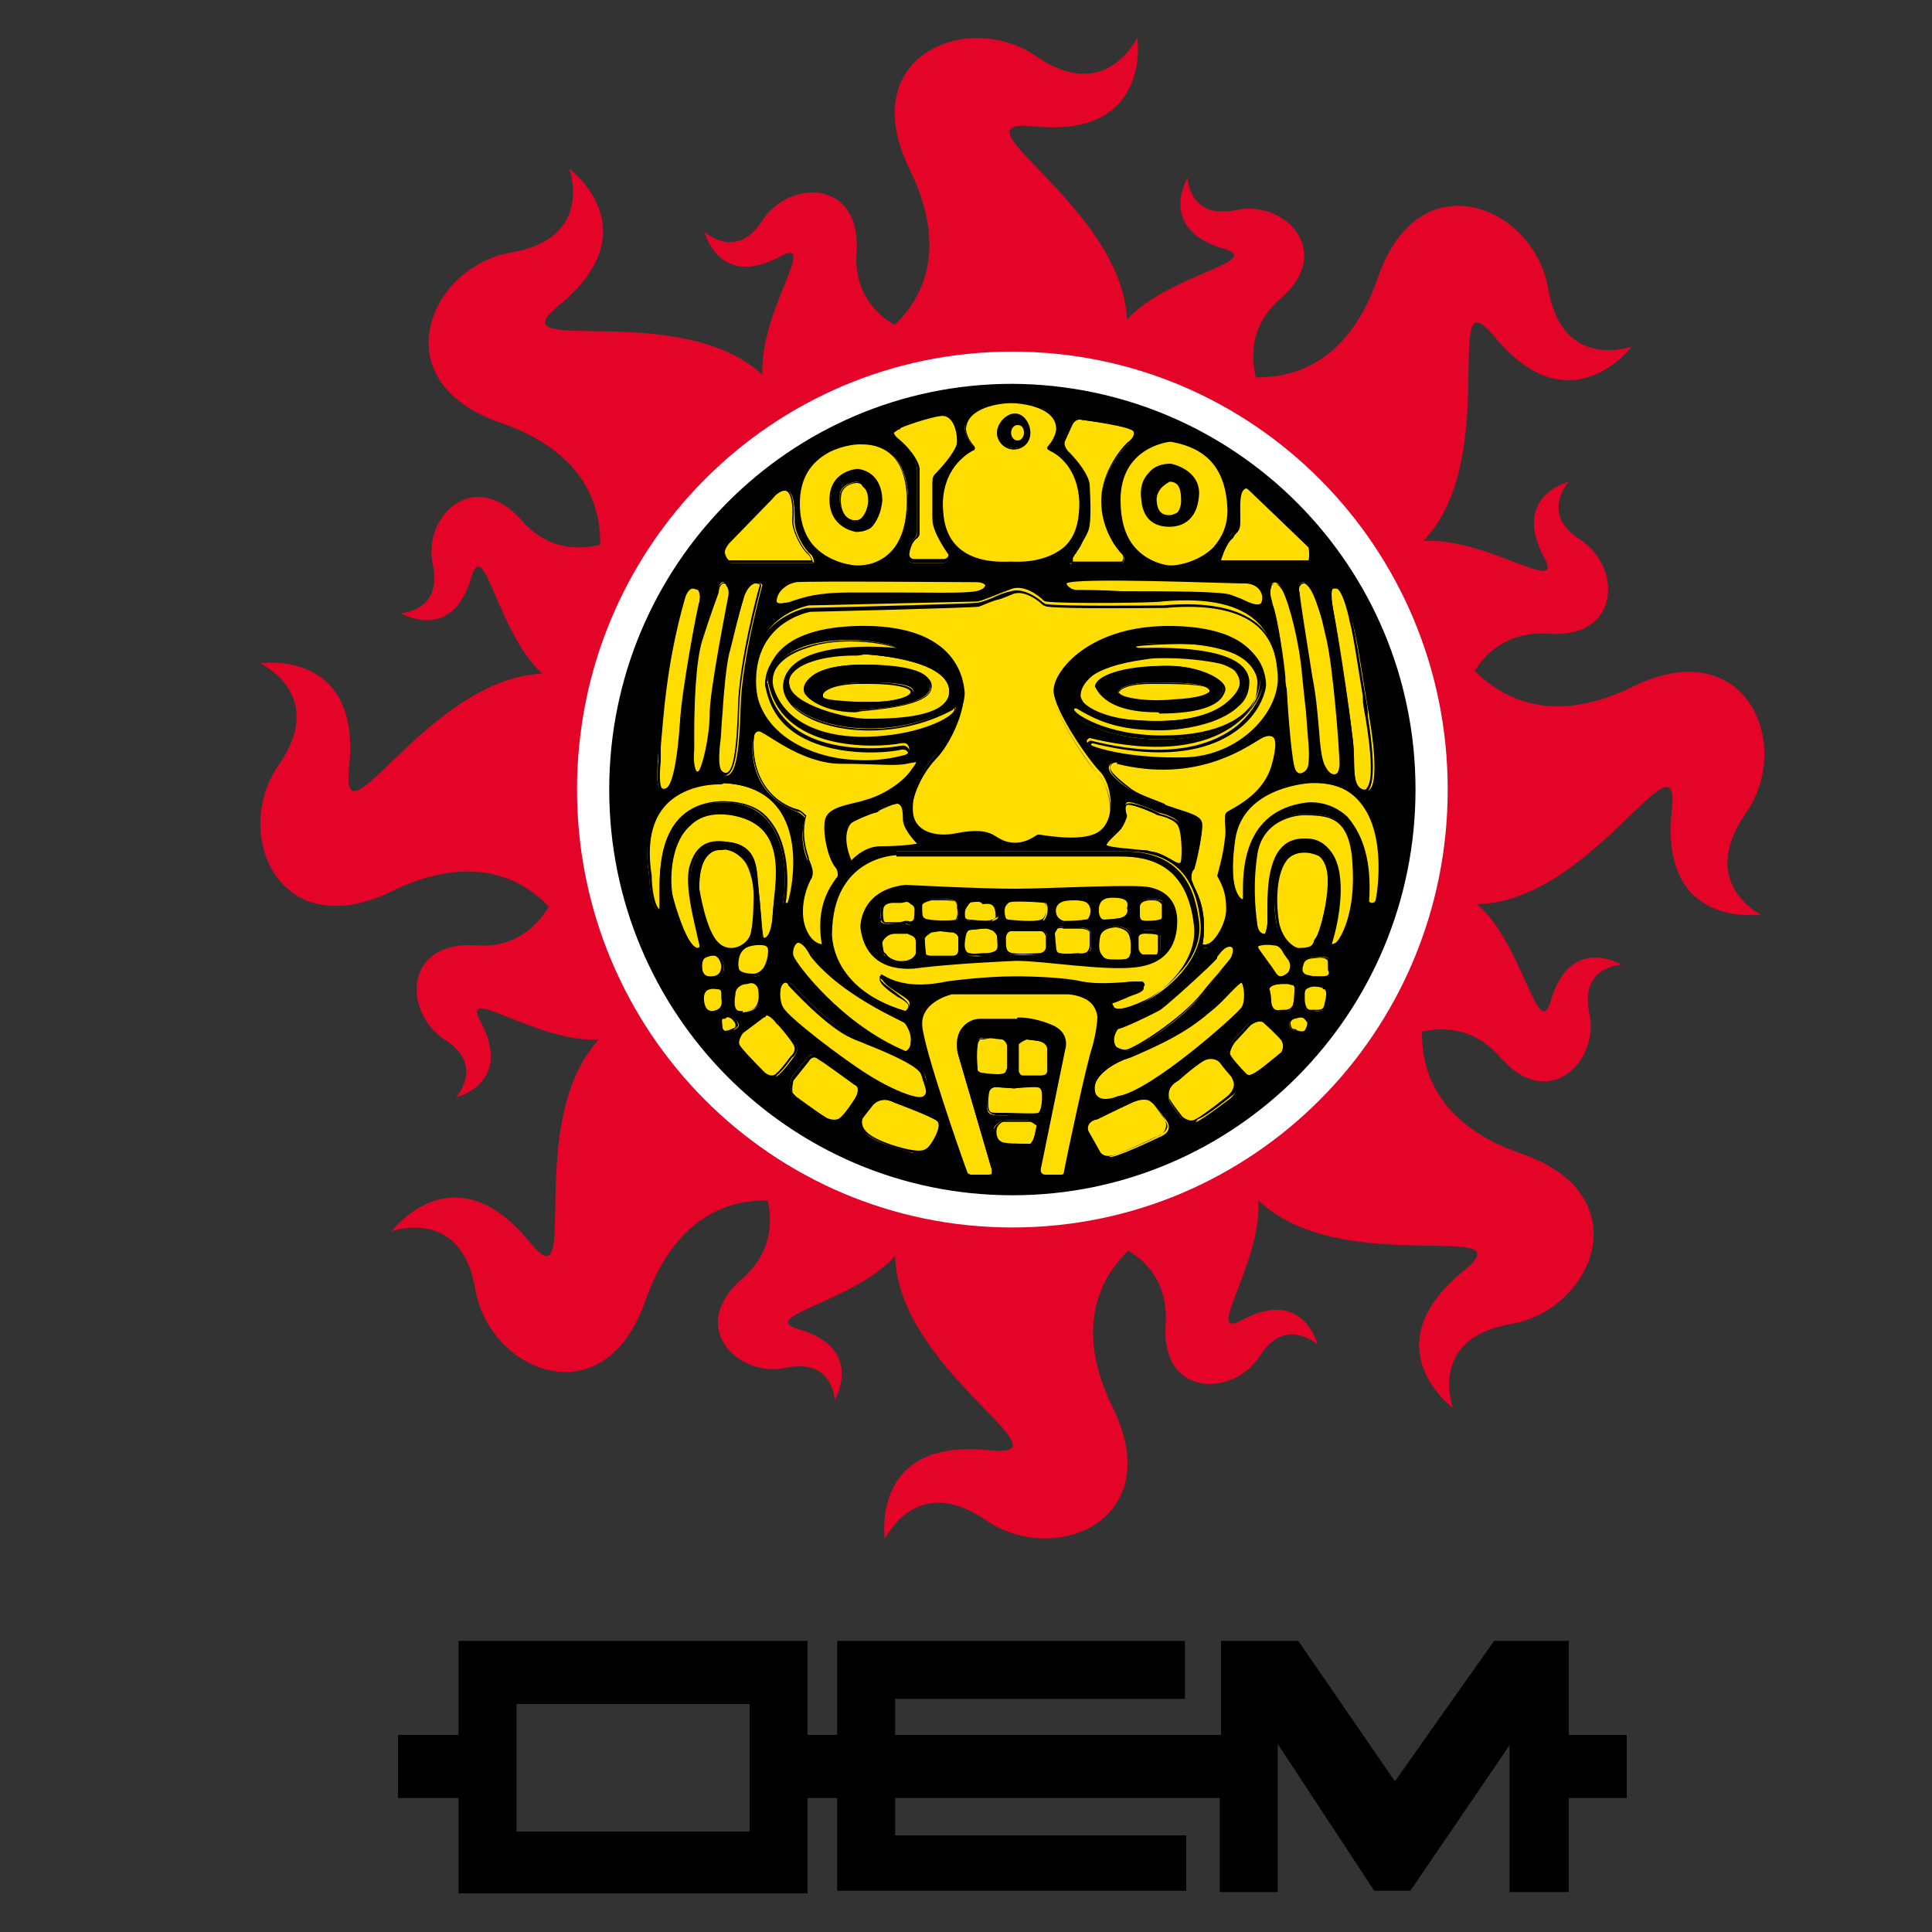 <?xml version="1.0" encoding="utf-8"?>
<!-- Generator: Adobe Illustrator 21.1.0, SVG Export Plug-In . SVG Version: 6.00 Build 0)  -->
<svg version="1.1" id="Capa_1" xmlns="http://www.w3.org/2000/svg" xmlns:xlink="http://www.w3.org/1999/xlink" x="0px" y="0px"
	 viewBox="0 0 150 150" style="enable-background:new 0 0 150 150;" xml:space="preserve">
<rect x="0" y="0" width="150" height="150" fill="#333333" stroke="none"/>
<style type="text/css">
	.st0{fill:#FFDD00;}
	.st1{fill:#E40428;}
	.st2{fill:#FFFFFF;}
</style>
<path d="M116,127.4l-7.7,10.9l-7.5-10.9h-6v7.3H69.5v-2.8h22.5v-4.5H65v7.3h-2.3v-7.3H35.6v7.3h-4.7v4.9h4.7v7.4h27.1v-7.4H65v7.2
	h27.1v-4.3H69.5v-2.9h25.2v7.3h4.5v-11.5l7.5,11.4h2.8l7.7-11.3v11.4h4.6v-7.3h4.5v-4.9h-4.5v-7.3H116z M40.1,132.3h18.1v9.9H40.1
	V132.3z"/>
<g>
	<path class="st0" d="M79.7,90.4l-0.4-0.5c0,0,0-0.5-0.8-0.5c-0.8,0-1,0.7-1,0.7s-0.1,0.3,0,0.6c0.1,0.3,0.5,0.4,1.1,0.4
		C79.1,91.1,80.1,90.9,79.7,90.4"/>
	<path class="st1" d="M135.5,63.2c3.8-5.3,0.1-14.2-8.7-9.9c-7.3,3.6-11.1-0.1-12.3-1.2c0.9-1.5,2.7-3.1,5.7-2.9
		c5.7,0.4,5.7-5.2,2.5-7.3c-3.2-2-0.9-4.5-0.9-4.5s-4.5,1.1-1.9,5.9c1.6,3-4.5-1.6-9.4-1.3c6.2-6.4,1.3-21,5.5-15.9
		c5.9,7.2,10.7,0.8,10.7,0.8s-5.4,2-6.5-4.5c-1.1-6.4-10-10.1-13.2-0.9c-2.6,7.6-7.7,7.8-9.5,7.8c-0.4-1.7-0.4-4.1,1.9-6.1
		c4.3-3.7,0.3-7.7-3.4-6.9c-3.7,0.8-3.8-2.5-3.8-2.5s-2.4,4,2.8,5.5c3.3,1-4.3,2-7.5,5.5c-0.4-8.8-13.9-15.6-7.3-15
		c9.3,1,8.1-6.9,8.1-6.9s-2.4,5.2-7.8,1.5c-5.3-3.7-14.2-0.1-9.9,8.7c3.5,7.1,0.2,10.8-1.1,12.1c0,0-0.1,0-0.1,0
		c-1.5-0.9-3.1-2.6-2.9-5.6c0.4-5.7-5.2-5.7-7.3-2.5c-2,3.2-4.5,0.9-4.5,0.9s1.1,4.5,5.9,1.9c3-1.6-1.7,4.4-1.4,9.2
		c-6.5-6-20.9-1.2-15.8-5.4c7.2-5.9,0.8-10.6,0.8-10.6s2,5.4-4.5,6.5c-6.4,1.1-10.1,10-0.9,13.2c7.6,2.6,7.8,7.7,7.8,9.5
		c-1.7,0.4-4.1,0.4-6.1-1.9c-3.7-4.2-7.7-0.3-6.9,3.4c0.8,3.7-2.5,3.8-2.5,3.8s4,2.4,5.5-2.8c1-3.3,2,4.3,5.5,7.5
		c-8.9,0.4-15.7,13.9-15,7.3c1-9.3-6.9-8.1-6.9-8.1s5.2,2.4,1.5,7.8c-3.8,5.3-0.1,14.2,8.7,9.9c7.2-3.5,11-0.1,12.2,1.2
		c-0.9,1.5-2.6,3.2-5.6,3c-5.7-0.4-5.7,5.2-2.5,7.3c3.2,2,0.9,4.5,0.9,4.5s4.5-1.1,1.9-5.9c-1.6-3,4.4,1.7,9.2,1.4
		c-6,6.5-1.2,20.9-5.4,15.7c-5.9-7.2-10.7-0.8-10.7-0.8s5.4-2,6.5,4.5c1.1,6.4,10,10.1,13.2,0.9c2.7-7.7,7.9-7.8,9.5-7.8
		c0.4,1.7,0.3,4.1-2,6.1c-4.3,3.7-0.3,7.7,3.4,6.9c3.7-0.8,3.8,2.5,3.8,2.5s2.4-4-2.8-5.5c-3.3-1,4.3-2.1,7.5-5.7
		c0.2,8.9,14,15.8,7.3,15.1c-9.3-1-8.1,6.9-8.1,6.9s2.4-5.2,7.8-1.5c5.3,3.7,14.2,0.1,9.9-8.7c-3.6-7.3,0.1-11.1,1.2-12.2
		c1.5,0.9,3.1,2.6,2.9,5.7c-0.4,5.7,5.2,5.7,7.3,2.5c2-3.2,4.5-0.9,4.5-0.9s-1.1-4.5-5.9-1.9c-3,1.6,1.6-4.5,1.3-9.3
		c6.5,6.2,21.1,1.3,15.9,5.5c-7.2,5.9-0.8,10.6-0.8,10.6s-2-5.4,4.5-6.5c6.4-1.1,10.1-10,0.9-13.2c-7.7-2.6-7.8-7.9-7.8-9.5
		c1.7-0.4,4.1-0.3,6.1,2c3.7,4.3,7.7,0.3,6.9-3.4c-0.8-3.7,2.5-3.8,2.5-3.8s-4-2.4-5.5,2.8c-1,3.3-2.1-4.3-5.7-7.5
		c8.9-0.2,15.8-13.9,15.1-7.3c-1,9.3,6.9,8.1,6.9,8.1S131.8,68.6,135.5,63.2"/>
	<path class="st2" d="M112.4,61.3c0,18.8-15.1,34-33.8,34s-33.8-15.2-33.8-34c0-18.8,15.1-34,33.8-34S112.4,42.5,112.4,61.3"/>
	<path d="M109.9,61.3c0,17.4-14,31.5-31.3,31.5c-17.3,0-31.3-14.1-31.3-31.5c0-17.4,14-31.5,31.3-31.5
		C95.9,29.9,109.9,43.9,109.9,61.3"/>
	<path class="st0" d="M69.4,33.5c0,0-0.3,0.1,0.3,0.7c0.7,0.6,1.5,1.6,1.5,2.2c0,0.6,0,4,0,5c0,0.1-0.1,0.3-0.2,0.4
		c-0.2,0.2-0.5,0.5-0.6,1.3c0,0.3,0.2,0.6,0.5,0.6h2.3c0.4,0,0.6-0.4,0.4-0.7c-0.5-0.7-1.2-1.9-1.2-2.6c0-1,0-2.4,0-2.9
		c0-0.1,0-0.2,0.1-0.3c0.4-0.5,1.8-2,1.8-2.9c0-1.1-0.4-1.9-1-2c-0.5-0.1-2.9,0.7-3.3,0.9c0,0-0.1,0-0.1,0.1L69.4,33.5z"/>
	<path d="M69.4,33.6C69.4,33.6,69.4,33.6,69.4,33.6c0,0,0,0.2,0.4,0.5c0.6,0.5,1.5,1.5,1.6,2.3c0,0.6,0,4.5,0,5
		c0,0.2-0.1,0.3-0.2,0.4c-0.2,0.1-0.5,0.5-0.6,1.2c0,0.1,0,0.2,0.1,0.3c0.1,0.1,0.2,0.1,0.3,0.1h2.3c0.1,0,0.3-0.1,0.3-0.2
		c0.1-0.1,0.1-0.3,0-0.4c-0.5-0.8-1.2-1.9-1.2-2.7c0-1,0-2.5,0-2.9c0-0.1,0.1-0.3,0.2-0.4c0.4-0.4,1.8-1.9,1.8-2.8
		c0-1-0.4-1.8-0.9-1.9c-0.4,0-2.2,0.5-3.2,0.9c0,0-0.1,0-0.1,0L69.4,33.6z M73.2,43.7h-2.3c-0.2,0-0.3-0.1-0.4-0.2
		c-0.1-0.1-0.2-0.3-0.1-0.5c0.1-0.8,0.5-1.1,0.7-1.3c0.1-0.1,0.1-0.2,0.1-0.3c0-0.4,0-4.4,0-5c0-0.5-0.6-1.3-1.5-2.1
		c-0.3-0.3-0.5-0.6-0.4-0.7c0-0.1,0.1-0.1,0.1-0.2l0.6-0.4c0,0,0.1,0,0.1-0.1c0.5-0.2,2.8-0.9,3.3-0.9c0.6,0.1,1.1,0.9,1.1,2.1
		c0,0.9-1.3,2.4-1.9,3c-0.1,0.1-0.1,0.2-0.1,0.3c0,0.4,0,1.8,0,2.9c0,0.6,0.4,1.5,1.2,2.6c0.1,0.2,0.1,0.4,0,0.6
		C73.6,43.6,73.4,43.7,73.2,43.7"/>
	<path class="st0" d="M68.3,38.8c-0.2,2.5-1.9,2.4-1.9,2.4s-2-0.3-1.9-2.4c0-2.2,2.1-2.3,2.1-2.3C68.5,36.8,68.3,38.8,68.3,38.8
		 M66.7,34.4c0,0-4.6,0.1-4.7,4.7c-0.1,4.6,4.3,4.9,4.5,4.9c0.1,0,3.9,0.4,4-5.1C70.5,39,70.8,34.3,66.7,34.4"/>
	<path d="M66.5,36.6c-0.1,0-1.9,0.1-2,2.2c0,2.1,1.8,2.3,1.8,2.3c0,0,0.5,0,1-0.4c0.5-0.4,0.7-1,0.8-1.9
		C68.2,38.8,68.3,36.8,66.5,36.6 M66.5,41.3C66.4,41.3,66.4,41.3,66.5,41.3c-0.1,0-2.1-0.3-2.1-2.5c0-2.3,2.2-2.4,2.2-2.4
		c2,0.3,1.9,2.4,1.9,2.5c-0.1,0.9-0.4,1.6-0.9,2.1C67.1,41.3,66.6,41.3,66.5,41.3 M66.9,34.5c-0.1,0-0.1,0-0.2,0h0
		c0,0-1.1,0-2.3,0.6c-1.5,0.8-2.3,2.1-2.3,4c0,1.4,0.4,2.6,1.2,3.4c1.3,1.3,3.1,1.4,3.2,1.4l0,0c0.4,0,1.5,0,2.5-0.9
		c0.9-0.8,1.4-2.2,1.4-4.1c0,0,0.1-2.3-1.1-3.5C68.7,34.8,67.9,34.5,66.9,34.5 M66.7,44.2c-0.1,0-0.1,0-0.2,0c0,0-2-0.1-3.3-1.5
		c-0.9-0.9-1.3-2.1-1.3-3.6c0-2.5,1.3-3.6,2.4-4.2c1.2-0.6,2.3-0.6,2.3-0.6c1.1,0,2.1,0.3,2.7,1c1.3,1.4,1.2,3.6,1.2,3.7
		c0,1.9-0.6,3.4-1.5,4.3C68.3,44,67.2,44.2,66.7,44.2"/>
	<path class="st0" d="M66.5,37.4c0,0-1.2,0.1-1.3,1c-0.1,1,0.3,1.9,1.1,2c0.9,0.1,1.2-0.9,1.2-1.6C67.6,38.1,67.2,37.4,66.5,37.4"/>
	<path d="M66.5,37.5c-0.1,0-1.1,0.1-1.2,1c-0.1,0.9,0.2,1.8,1,1.9c0.2,0,0.4,0,0.6-0.2c0.3-0.3,0.5-0.9,0.5-1.3
		c0-0.5-0.1-0.9-0.4-1.1C66.9,37.6,66.8,37.5,66.5,37.5L66.5,37.5z M66.5,40.6c0,0-0.1,0-0.1,0c-0.9-0.1-1.3-1.2-1.2-2.1
		c0.1-1,1.4-1.1,1.4-1.1l0,0h0c0.3,0,0.5,0.1,0.7,0.3c0.3,0.3,0.5,0.8,0.5,1.3c0,0.5-0.1,1.1-0.6,1.5C66.9,40.5,66.7,40.6,66.5,40.6
		"/>
	<path class="st0" d="M83.2,33.1l-0.5,1.1c0,0-0.3,0.3,0.2,1c0.6,0.6,1.6,1.7,1.6,2.5c0.1,0.8,0.2,2.9-0.1,3.6
		c-0.3,0.7-0.7,1.3-0.8,1.5c-0.1,0.2-0.3,0.4-0.4,0.6c-0.1,0.2-0.2,0.4,0,0.4c0.2,0,3.9,0,3.9,0s0.4-0.4,0-0.8
		c-0.4-0.4-1.6-1.9-1.6-4.1c0-2.2,1.7-4.1,2.1-4.4c0.4-0.3,0.6-0.6,0.4-1c-0.2-0.4-4-0.9-4-0.9S83.5,32.3,83.2,33.1"/>
	<path d="M83.3,43.6C83.3,43.6,83.3,43.6,83.3,43.6c0.2,0,2.8,0,3.8,0c0.1-0.1,0.2-0.4,0-0.6c-0.3-0.3-1.6-1.8-1.6-4.2
		c0-2.2,1.7-4.2,2.1-4.5c0.4-0.3,0.5-0.6,0.4-0.9c-0.1-0.2-2.1-0.6-4-0.8c0,0-0.5-0.2-0.8,0.5l-0.5,1.1c0,0-0.2,0.3,0.2,0.8l0.1,0.1
		c0.6,0.6,1.5,1.7,1.6,2.5c0,0.3,0.2,2.8-0.1,3.6c-0.2,0.5-0.5,0.9-0.6,1.2c-0.1,0.1-0.1,0.2-0.2,0.3c-0.1,0.1-0.1,0.2-0.2,0.3
		c-0.1,0.1-0.1,0.2-0.2,0.3c0,0,0,0.1,0,0.1C83.3,43.5,83.3,43.6,83.3,43.6L83.3,43.6z M84.4,43.8c-0.6,0-1.1,0-1.1,0
		c-0.1,0-0.1,0-0.2-0.1c-0.1-0.1,0-0.2,0-0.4c0,0,0-0.1,0-0.1c0-0.1,0.1-0.2,0.2-0.3c0.1-0.1,0.1-0.2,0.2-0.3c0-0.1,0.1-0.2,0.2-0.3
		c0.2-0.3,0.4-0.7,0.6-1.2c0.3-0.6,0.2-2.5,0.1-3.5c-0.1-0.7-1-1.7-1.5-2.3l-0.1-0.1c-0.5-0.6-0.3-1-0.2-1.1l0.4-1.1
		c0.4-0.9,1-0.6,1-0.6c1.2,0.2,3.9,0.6,4.1,1c0.2,0.5-0.2,0.9-0.5,1.1c-0.4,0.3-2.1,2.2-2.1,4.4c0,2.3,1.3,3.7,1.6,4
		c0.3,0.4,0.1,0.8,0,0.9l0,0h0C87.1,43.8,85.5,43.8,84.4,43.8"/>
	<path class="st0" d="M90.8,37.3c0,0-1,0.4-1.1,1.4c0,1,0.4,1.4,1.1,1.4c0.6,0,1.1-0.6,1-1.3C91.8,38.2,91.7,37.3,90.8,37.3"/>
	<path d="M90.8,37.4c-0.1,0.1-0.9,0.4-1,1.3c0,1.1,0.5,1.3,1,1.3c0.2,0,0.4-0.1,0.6-0.2c0.2-0.2,0.3-0.6,0.3-0.9
		C91.7,38.1,91.6,37.4,90.8,37.4 M90.9,40.2C90.8,40.2,90.8,40.2,90.9,40.2c-0.9-0.1-1.3-0.5-1.2-1.5c0-1.1,1.1-1.5,1.1-1.5l0,0l0,0
		c1,0,1.1,1.1,1.1,1.7c0,0.4-0.1,0.8-0.4,1.1C91.4,40.1,91.1,40.2,90.9,40.2"/>
	<path class="st0" d="M90.8,40.8c-1.1,0-1.9-0.5-2.1-2.1c-0.2-1.6,0.9-2.6,2.1-2.6c0,0,2.1,0.4,2.1,2.2
		C92.9,40.2,91.9,40.8,90.8,40.8 M90.9,34.2c0,0-4,0.4-4,4.6c-0.1,4.2,2.9,5.2,4,5.2c1.1,0,4.5-0.9,4.5-4.4
		C95.3,36.1,93.6,34.7,90.9,34.2"/>
	<path d="M90.8,36.2c-0.6,0-1.1,0.3-1.5,0.7c-0.4,0.5-0.6,1.1-0.5,1.8c0.1,1.4,0.8,2,2,2c0.8,0,2-0.3,2-2.4
		C92.8,36.6,90.8,36.2,90.8,36.2 M90.8,40.9c-1.3,0-2.1-0.7-2.2-2.2c-0.1-0.8,0.1-1.5,0.6-2c0.4-0.5,1-0.7,1.7-0.7
		c0,0,2.2,0.4,2.2,2.3C93,40.7,91.4,40.9,90.8,40.9 M90.9,34.3c-0.3,0-3.9,0.5-3.9,4.5c0,1.7,0.4,3,1.3,3.9c0.9,0.9,2.1,1.2,2.6,1.2
		h0c0.8,0,2.3-0.4,3.3-1.4c0.7-0.8,1.1-1.7,1.1-2.9C95.2,36.5,93.8,34.8,90.9,34.3 M90.9,44.2c-0.6,0-1.8-0.3-2.7-1.3
		c-1-1-1.4-2.3-1.4-4.1c0.1-4.3,4.1-4.7,4.1-4.7l0,0l0,0c3.1,0.5,4.5,2.2,4.6,5.5c0,1.2-0.4,2.2-1.1,3
		C93.2,43.8,91.7,44.2,90.9,44.2L90.9,44.2z"/>
	<path class="st0" d="M56.6,42.2c0.1-0.1,3.4-3.5,3.4-3.5s0.5-0.7,1.1-0.6c0.6,0.1,0.6,1.5,0.6,2.4c0,0.9,0.8,2.2,1.2,2.5
		c0.3,0.2,0.3,0.7,0.3,0.7h-6.5C56.6,43.6,55.8,43.2,56.6,42.2"/>
	<path d="M56.6,43.5H63c0-0.1-0.1-0.3-0.3-0.5c-0.4-0.3-1.2-1.7-1.2-2.6c0.1-1.3-0.1-2.2-0.5-2.3c-0.5-0.1-1,0.5-1,0.5
		c-1.3,1.3-3.3,3.4-3.4,3.5c-0.3,0.4-0.4,0.7-0.3,0.9C56.4,43.4,56.6,43.5,56.6,43.5 M63.2,43.7l-6.7,0c0,0-0.3-0.1-0.4-0.5
		c-0.1-0.3,0-0.7,0.3-1.1c0.1-0.1,2.8-2.9,3.4-3.5c0,0,0.6-0.7,1.2-0.6c0.6,0.1,0.7,1.4,0.6,2.5c0,0.8,0.8,2.2,1.1,2.4
		c0.3,0.3,0.4,0.7,0.4,0.7L63.2,43.7z"/>
	<path class="st0" d="M96.9,37.9l4.7,4.6c0,0,0.2,0.5,0,1.1h-7c0,0,0.4-1.3,0.9-2c0.6-0.7,0.6-0.5,0.6-1.5
		C96.1,39.1,96.1,37.5,96.9,37.9"/>
	<path d="M94.8,43.5h6.8c0.1-0.5,0-0.9,0-1L96.9,38c-0.1-0.1-0.2-0.1-0.3,0c-0.4,0.3-0.3,1.6-0.3,2.1c0,0.9,0,1-0.4,1.4
		c-0.1,0.1-0.1,0.2-0.2,0.3C95.2,42.2,94.9,43.2,94.8,43.5 M101.7,43.7h-7.2l0-0.1c0-0.1,0.4-1.3,1-2c0.1-0.1,0.2-0.2,0.2-0.3
		c0.3-0.4,0.3-0.4,0.3-1.2c0-1,0-2,0.4-2.3c0.1-0.1,0.3-0.1,0.5,0l0,0l4.7,4.6C101.7,42.5,101.9,43,101.7,43.7L101.7,43.7z"/>
	<path class="st0" d="M60.2,46.6c0,0-0.1,0.5,0.8,0.4c0.9,0,1.2-0.7,5.1-0.8c4,0,9.2,0.2,10-0.2c0.8-0.4,0.4-0.8-0.3-0.8
		c-0.7,0-13.2-0.1-14,0C61,45.4,60.3,45.7,60.2,46.6"/>
	<path d="M60.3,46.6c0,0,0,0.1,0,0.1c0,0.1,0.2,0.2,0.6,0.1c0.3,0,0.5-0.1,0.8-0.2c0.7-0.2,1.6-0.6,4.4-0.6c1.2,0,2.5,0,3.8,0
		c2.9,0,5.7,0.1,6.2-0.2c0.3-0.1,0.4-0.3,0.4-0.4c0-0.1-0.3-0.2-0.7-0.3c-0.8,0-13.2-0.1-14,0C60.9,45.5,60.4,45.9,60.3,46.6
		L60.3,46.6z M60.9,47.1c-0.3,0-0.6-0.1-0.7-0.2c-0.1-0.1-0.1-0.2-0.1-0.3c0.1-0.8,0.7-1.3,1.7-1.5c0.8-0.1,13.2,0,14,0
		c0.5,0,0.8,0.2,0.9,0.4c0,0.1,0,0.4-0.5,0.6c-0.6,0.3-3.3,0.3-6.3,0.2c-1.3,0-2.6,0-3.8,0c-2.7,0-3.7,0.4-4.3,0.6
		C61.5,47,61.3,47.1,60.9,47.1C60.9,47.1,60.9,47.1,60.9,47.1"/>
	<path class="st0" d="M82.7,45.3c0,0,0.2,0.5,0.9,0.6c0.8,0.1,11.1,0,12,0.3c0.9,0.4,1.8,0.9,2.3,0.8c0.5-0.1,0.4-1.6-1-1.7
		C95.5,45.2,82.5,44.7,82.7,45.3"/>
	<path d="M82.8,45.3c0,0.1,0.3,0.5,0.8,0.5c0.3,0,1.8,0,3.5,0.1c3.5,0,7.9,0,8.5,0.3c0.3,0.1,0.5,0.2,0.8,0.3
		c0.6,0.3,1.1,0.5,1.4,0.4c0.1,0,0.2-0.2,0.2-0.5c0-0.4-0.3-1-1.2-1.1C95,45.3,83.4,44.8,82.8,45.3 M97.7,47.2
		c-0.4,0-0.8-0.2-1.4-0.5c-0.3-0.1-0.5-0.2-0.8-0.3c-0.6-0.2-5.3-0.2-8.4-0.3c-1.8,0-3.3,0-3.5-0.1c-0.8-0.1-1-0.7-1-0.7l0,0
		c0,0,0-0.1,0-0.1c0.1-0.1,0.4-0.4,6.9-0.3c3.4,0.1,6.8,0.2,7.4,0.3c0.9,0.1,1.3,0.7,1.3,1.2c0,0.4-0.1,0.6-0.3,0.7
		C97.8,47.1,97.8,47.2,97.7,47.2"/>
	<path class="st0" d="M81.2,46.7c-0.1,0-0.2-0.1-0.2-0.1c-0.3-0.3-1.4-1.2-2.4-0.9c-1.1,0.4-2.2,0.9-2.7,1
		C75.4,46.7,63.6,47,62.9,47c0,0,0,0-0.1,0c-0.4,0.1-4.3,0.9-4.2,5.5c0,4.8,4.9,6.4,7.8,6.5c1.5,0.1,2.8-0.1,3.9-0.4
		c0.5-0.2,0.3-1-0.2-0.9c0,0,0,0-0.1,0c-2,0.4-9.6,0.7-10.4-5c0,0,0,0,0,0c0-0.3,0-3.9,6.9-4.1c7.4-0.2,8.3,3.7,8.4,5.2
		c0,1.1-1,3.5-2.2,4.7c-1.2,1.2-2,3.3-1.8,4.7s1.8,1.8,3.3,1.5c1.5-0.3,2.3-0.2,2.9,0.1c0.5,0.3,1.6,1.2,3.3,0.1
		c0.1-0.1,0.2-0.1,0.3-0.1c0.7,0.1,3.6,0.6,4.7-0.3c1.3-1,0.9-3.7,0-4.6c-0.9-0.9-3.6-4.8-3.6-6.3c0-1.5,2.8-5.1,9.2-5
		c6.4,0.1,7,3.1,7.1,4.2c0.1,1.1-2.3,7.2-13.5,4.5c0,0-0.5,0.2,0,0.5c0.5,0.3,3.2,1.1,7.4,1c4.2-0.1,7.4-3.5,7.2-6.4
		c-0.2-2.9-1.3-6.4-9-5.7c0,0,0,0,0,0C90,46.8,82.5,46.9,81.2,46.7"/>
	<path d="M75.7,64.6c0.6,0,1,0.1,1.4,0.3c0.1,0,0.2,0.1,0.3,0.2c0.6,0.4,1.5,0.9,2.9,0c0.1-0.1,0.3-0.1,0.4-0.1
		c0.6,0.1,3.5,0.6,4.7-0.2c0.6-0.4,0.8-1.2,0.8-1.7c0.1-1-0.3-2.2-0.8-2.8c-0.9-0.9-3.6-4.9-3.6-6.4c0-0.7,0.5-1.6,1.3-2.4
		c1-1,3.4-2.7,7.7-2.7c0.1,0,0.2,0,0.3,0c6.1,0.1,7.1,2.7,7.2,4.3c0,0.5-0.4,2.1-2,3.4c-1.7,1.4-5.1,2.8-11.5,1.2
		c0,0-0.1,0.1-0.1,0.1c0,0,0,0.1,0.2,0.2c0.4,0.2,3,1.1,7.3,1c2.2-0.1,4.2-1,5.6-2.5c1-1.1,1.6-2.5,1.5-3.7c-0.1-1.2-0.3-3-1.7-4.2
		c-1.4-1.2-3.8-1.7-7.1-1.4l0,0c-0.3,0-7.9,0.1-9.2-0.1c-0.1,0-0.2-0.1-0.3-0.1c-0.3-0.3-1.4-1.2-2.3-0.9c-0.5,0.2-0.9,0.4-1.4,0.5
		c-0.6,0.2-1,0.4-1.3,0.5c-0.5,0.1-12.9,0.4-13.1,0.4c0,0,0,0,0,0c-0.4,0.1-4.2,0.9-4.2,5.4c0,2.1,1,3.8,2.8,4.9
		c1.4,0.9,3.2,1.4,5,1.5c1.5,0.1,2.8-0.1,3.8-0.4c0.2-0.1,0.3-0.3,0.2-0.4c0-0.2-0.2-0.3-0.4-0.3l-0.1,0c-1.3,0.3-5.5,0.6-8.3-1.3
		c-1.3-0.9-2-2.1-2.3-3.7l0-0.1c0-0.2,0-1.2,0.9-2.2c1.1-1.2,3.2-1.9,6-2c3.2-0.1,5.6,0.6,7,2c1.2,1.2,1.4,2.6,1.5,3.3
		c0,1.2-1,3.6-2.2,4.8c-1.2,1.3-2,3.3-1.8,4.6c0.1,0.4,0.3,0.8,0.6,1c0.6,0.4,1.6,0.6,2.6,0.4C74.7,64.6,75.3,64.6,75.7,64.6
		 M78.8,65.7c-0.7,0-1.2-0.3-1.5-0.5C77.2,65.1,77.1,65,77,65c-0.6-0.3-1.5-0.3-2.8-0.1c-1.1,0.2-2.1,0.1-2.7-0.4
		c-0.4-0.3-0.6-0.7-0.7-1.2c-0.2-1.3,0.6-3.4,1.8-4.7c1.1-1.2,2.2-3.5,2.1-4.6c-0.2-5-6.4-5.2-8.3-5.1c-2.8,0.1-4.8,0.7-5.9,1.9
		c-0.9,0.9-0.9,1.9-0.9,2.1l-0.1,0.1l0.1,0c0.2,1.5,1,2.7,2.2,3.6c2.5,1.8,6.6,1.6,8.1,1.3l0.1,0c0.3-0.1,0.6,0.2,0.6,0.4
		c0.1,0.2,0,0.6-0.4,0.7c-1.1,0.3-2.3,0.4-3.9,0.4c-1.8-0.1-3.7-0.6-5.1-1.5c-1.9-1.2-2.8-3-2.9-5.1c0-4.6,3.9-5.5,4.3-5.6
		c0,0,0.1,0,0.1,0c0.1,0,12.5-0.3,13.1-0.4c0.3,0,0.8-0.2,1.3-0.4c0.4-0.2,0.9-0.4,1.4-0.5c1-0.3,2.2,0.6,2.5,0.9
		c0.1,0,0.1,0.1,0.2,0.1c1.2,0.2,8.8,0.1,9.1,0.1c3.4-0.3,5.8,0.2,7.3,1.4c1.5,1.3,1.7,3.1,1.8,4.3c0.1,1.3-0.5,2.7-1.6,3.9
		c-1.4,1.6-3.5,2.5-5.7,2.6c-4.4,0.1-7-0.8-7.4-1c-0.2-0.1-0.3-0.2-0.3-0.4c0-0.2,0.2-0.3,0.3-0.3l0,0l0,0c6.3,1.6,9.7,0.2,11.4-1.2
		c1.5-1.3,2-2.8,1.9-3.2c-0.1-1.5-1.1-4-7-4.1c-4.5-0.1-6.8,1.6-7.9,2.6c-0.9,0.9-1.3,1.8-1.3,2.3c0,1.5,2.7,5.4,3.5,6.3
		c0.6,0.6,0.9,1.8,0.9,2.9c0,0.6-0.2,1.3-0.9,1.8c-1.2,0.9-4,0.4-4.8,0.3c-0.1,0-0.2,0-0.3,0.1C79.8,65.5,79.3,65.7,78.8,65.7"/>
	<path class="st0" d="M59.2,45.4c0,0-1.6,5.7-1.7,9.5c-0.1,3.7-0.4,5.1-1,5.3c-0.6,0.1-0.9-0.6-0.7-2.3c0.2-1.7,0.3-5.6,0.7-7
		c0.4-1.4,0.9-3.4,1.2-4.3C57.9,45.6,58.6,44.9,59.2,45.4"/>
	<path d="M58.7,45.3c0,0-0.1,0-0.1,0c-0.4,0.1-0.7,0.6-0.9,1.2c-0.1,0.4-0.3,1.1-0.5,1.9c-0.2,0.8-0.4,1.7-0.6,2.4
		c-0.2,0.9-0.4,2.8-0.5,4.5c-0.1,1-0.1,1.9-0.2,2.5c-0.1,1.1-0.1,1.9,0.2,2.1c0.1,0.1,0.2,0.1,0.3,0.1c0.5-0.1,0.8-1.6,0.9-5.2
		c0.1-3.5,1.5-8.8,1.7-9.4C59,45.4,58.9,45.3,58.7,45.3 M56.3,60.2c-0.1,0-0.3,0-0.4-0.1c-0.3-0.3-0.4-1.1-0.3-2.3
		c0.1-0.6,0.1-1.5,0.2-2.5c0.1-1.7,0.2-3.6,0.5-4.5c0.2-0.7,0.4-1.6,0.6-2.4c0.2-0.8,0.4-1.5,0.5-1.9c0.2-0.7,0.6-1.2,1-1.3
		c0.3-0.1,0.5,0,0.7,0.2l0,0l0,0.1c0,0.1-1.6,5.8-1.7,9.4c-0.1,3.8-0.4,5.2-1.1,5.3C56.4,60.2,56.4,60.2,56.3,60.2"/>
	<path class="st0" d="M55.7,46c0,0,0.1-0.9,0.5-0.8c0.4,0.1,0.6,0.7,0.4,1.3c-0.1,0.6-1.4,7.1-1.4,8.9c0,1.8-0.5,4.4-0.9,4.6
		c-0.4,0.2-0.6-0.6-0.5-1.7c0.1-1.2,0-6.1,0.6-8.4C55.1,47.6,55.7,46,55.7,46"/>
	<path d="M56.2,45.3c-0.3,0-0.4,0.5-0.4,0.7l0,0c0,0-0.6,1.6-1.3,3.8c-0.5,1.7-0.6,5.1-0.6,7.1c0,0.6,0,1,0,1.3
		c-0.1,1.1,0.1,1.6,0.2,1.7c0,0,0.1,0,0.1,0c0.3-0.2,0.9-2.7,0.9-4.5c0-1.8,1.3-8.3,1.4-8.9c0.1-0.4,0.1-0.8-0.1-1
		C56.4,45.4,56.3,45.3,56.2,45.3C56.2,45.3,56.2,45.3,56.2,45.3 M54.2,60.1c-0.1,0-0.1,0-0.2,0c-0.3-0.2-0.3-1.1-0.3-1.8
		c0-0.3,0-0.7,0-1.3c0-2,0.1-5.4,0.6-7.1c0.6-2.1,1.2-3.7,1.3-3.8c0-0.1,0.2-0.9,0.7-0.9c0.2,0,0.3,0.1,0.4,0.2
		c0.2,0.3,0.2,0.7,0.1,1.2c-0.1,0.6-1.4,7.1-1.4,8.8c0,1.7-0.5,4.4-1,4.7C54.3,60.1,54.2,60.1,54.2,60.1"/>
	<path class="st0" d="M53.1,46.4c0,0,0.1-0.8,0.7-0.8c0.5,0,0.6,0.6,0.5,1.2c-0.1,0.6-1.3,7.1-1.5,9.3c-0.1,2.2-0.4,5.2-1.2,5.3
		c-0.7,0.1-0.6-1.1-0.5-2.8C51.3,57,51.4,52.3,53.1,46.4"/>
	<path d="M53.8,45.7c-0.4,0-0.6,0.7-0.6,0.7l0,0c-1.5,5.2-1.7,9.5-1.9,11.6c0,0.2,0,0.5,0,0.6c0,0.2,0,0.3,0,0.5
		c-0.1,1-0.1,1.9,0.1,2.1c0,0,0.1,0.1,0.3,0c0.3-0.1,0.8-1,1.1-5.2c0.1-2.2,1.3-8.7,1.5-9.3c0.1-0.4,0.1-0.7-0.1-0.9
		C54.1,45.8,53.9,45.7,53.8,45.7C53.8,45.7,53.8,45.7,53.8,45.7 M51.6,61.5c-0.1,0-0.2,0-0.3-0.1c-0.3-0.3-0.3-1.1-0.2-2.3
		c0-0.2,0-0.3,0-0.5c0-0.2,0-0.4,0-0.6c0.1-2.1,0.3-6.3,1.9-11.6c0-0.1,0.2-0.9,0.8-0.9c0.2,0,0.4,0.1,0.5,0.3
		c0.2,0.2,0.2,0.6,0.1,1.1c-0.1,0.6-1.3,7-1.5,9.3c-0.2,3.6-0.6,5.3-1.2,5.4C51.7,61.5,51.6,61.5,51.6,61.5"/>
	<path class="st0" d="M69.5,50.4c0,0-7.6-0.8-8.6,2.3c-1,3.1,6.8,5.6,13,2.3c0,0,0.3-0.2,0.3,0c0.1,0.7-2.7,2.1-6.8,2.3
		c-4.1,0.1-6.6-1.5-7.4-3.8c0,0-0.8-2.3,2.7-3.4C66.2,49.1,70.1,50.2,69.5,50.4"/>
	<path d="M66,49.8c-1,0-2.2,0.1-3.3,0.5c-1.3,0.4-2.1,1-2.5,1.7c-0.4,0.8-0.1,1.5-0.1,1.5c0.8,2.4,3.5,3.8,7.3,3.7
		c3.5-0.1,6-1.2,6.6-1.9c0.1-0.1,0.1-0.2,0.1-0.3c0,0,0,0,0,0c0,0-0.1,0-0.1,0.1c-4.4,2.4-9.9,1.9-12.2,0c-0.8-0.7-1.2-1.5-0.9-2.4
		c0.9-3,7.6-2.5,8.6-2.4C69,50.1,67.7,49.8,66,49.8 M66.9,57.4c-3.6,0-6.2-1.4-7-3.8c0,0-0.3-0.8,0.1-1.6c0.4-0.8,1.3-1.4,2.6-1.8
		c3.2-1,6.9-0.2,7,0.2c0,0,0,0.1-0.1,0.2l0,0l0,0c-0.1,0-7.6-0.8-8.5,2.2c-0.3,1,0.3,1.7,0.8,2.2c2,1.6,7.3,2.6,12,0
		c0,0,0.2-0.2,0.3-0.1c0,0,0.1,0.1,0.1,0.2c0,0.1,0,0.3-0.2,0.4c-0.7,0.7-3.2,1.9-6.7,2C67.2,57.4,67,57.4,66.9,57.4"/>
	<path class="st0" d="M72.2,53.5c-0.2,0.8-1.9,1.4-5.1,1.6c-3.2,0.3-4.8-1.2-4.6-1.7c0,0-0.1-1.8,4.6-1.8
		C71.8,51.7,72.4,52.7,72.2,53.5 M67.1,50.8c-3.2-0.2-6.2,0.8-5.9,2.4c0.2,1.6,4.6,2.7,6.1,2.7c1.6,0,6.6,0.1,6.4-2.3
		C73.6,51.1,67.1,50.8,67.1,50.8"/>
	<path d="M66.9,51.8c-2.4,0-3.5,0.5-3.9,1c-0.3,0.3-0.3,0.7-0.3,0.7v0l0,0c0,0.1,0,0.2,0.1,0.4c0.4,0.5,1.8,1.4,4.4,1.2
		c3-0.2,4.8-0.8,5-1.5c0.1-0.3,0-0.5-0.1-0.7c-0.5-0.7-2.2-1-4.9-1C67,51.8,66.9,51.8,66.9,51.8 M66.4,55.3c-2.1,0-3.4-0.8-3.8-1.3
		c-0.2-0.2-0.2-0.4-0.2-0.5c0-0.1,0-0.4,0.4-0.8c0.5-0.5,1.6-1.1,4.3-1.1c2.8,0,4.5,0.4,5,1.1c0.2,0.2,0.3,0.5,0.2,0.8
		c-0.2,1.1-3,1.5-5.2,1.7C66.8,55.2,66.6,55.3,66.4,55.3 M66.3,50.9c-2.1,0-4,0.5-4.7,1.3c-0.3,0.3-0.4,0.7-0.3,1
		c0.2,1.5,4.4,2.6,6,2.6l0.1,0c1.3,0,4.8,0,5.9-1.2c0.3-0.3,0.4-0.6,0.4-1c-0.2-2.5-6.5-2.8-6.6-2.8l0,0
		C66.8,50.9,66.6,50.9,66.3,50.9 M67.8,56.1c-0.2,0-0.3,0-0.4,0h-0.1c-1.7,0-6-1.1-6.2-2.8c-0.1-0.4,0.1-0.8,0.4-1.2
		c0.9-0.9,3.1-1.5,5.6-1.4c0.3,0,6.6,0.3,6.8,3c0,0.4-0.1,0.8-0.4,1.2C72.4,56,69.4,56.1,67.8,56.1"/>
	<path class="st0" d="M63.8,53.9c0,0,0.1-0.8,2.7-0.9c2.6-0.1,4.3,0.1,4.4,0.6c0.1,0.5-1.4,0.9-3.2,0.9
		C65.8,54.5,63.5,54.6,63.8,53.9"/>
	<path d="M67.5,53.1c-0.3,0-0.7,0-1,0c-2.4,0.1-2.6,0.8-2.6,0.8l0,0c0,0.1,0,0.1,0,0.2c0.2,0.3,1.6,0.3,2.7,0.4c0.3,0,0.7,0,1,0
		c1.5,0,2.7-0.3,3-0.6c0.1-0.1,0.1-0.1,0.1-0.2C70.6,53.4,69.6,53.1,67.5,53.1 M67.9,54.6c-0.1,0-0.2,0-0.3,0c-0.3,0-0.7,0-1,0
		c-1.3,0-2.6,0-2.9-0.4c-0.1-0.1-0.1-0.2-0.1-0.3c0-0.1,0.2-0.8,2.8-0.9c1.6-0.1,4.4,0,4.5,0.7c0,0.1,0,0.2-0.1,0.3
		C70.4,54.4,69.2,54.6,67.9,54.6"/>
	<path class="st0" d="M88.1,50.1c0,0-0.2,0.2,0.3,0.3c0.5,0,8.3-0.5,8.4,2.5c0.1,3-4.7,3.7-6.7,3.7c-3,0-4.8-0.6-6.5-1.6
		c0,0-0.5-0.1-0.4,0.3c0.1,0.4,2.6,2.1,6.9,2.1c4.3,0,7.3-1.4,7.7-4.1c0.4-2.7-4.5-3.3-5.8-3.3C90.8,49.9,88.6,49.9,88.1,50.1"/>
	<path d="M83.5,55c0,0-0.1,0-0.1,0c0,0,0,0.1,0,0.1c0,0.3,2.5,2,6.8,2c0,0,0.1,0,0.1,0c4.4,0,7.2-1.5,7.5-4c0.1-0.6-0.1-1.1-0.5-1.5
		C96.1,50.2,92.8,50,92,50c-1.6,0-3.4,0.1-3.8,0.2c0,0,0,0,0,0c0,0,0,0.1,0.3,0.1c0.1,0,0.2,0,0.4,0c5.3-0.1,8,0.8,8.1,2.6
		c0,0.7-0.2,1.4-0.8,1.9c-1.5,1.5-4.6,1.9-6.1,1.9c-2.8,0-4.6-0.5-6.5-1.7C83.6,55,83.5,55,83.5,55 M90.2,57.4c0,0-0.1,0-0.1,0
		c-4.3,0-6.9-1.7-7-2.2c0-0.2,0-0.3,0.1-0.3c0.2-0.1,0.4-0.1,0.4,0c1.9,1.2,3.7,1.6,6.4,1.6c0,0,0,0,0,0c1.7,0,4.6-0.5,5.9-1.8
		c0.5-0.5,0.7-1.1,0.7-1.8c0-1.2-1.4-2.5-7.9-2.4c-0.2,0-0.3,0-0.4,0c-0.3,0-0.4-0.1-0.5-0.2c-0.1-0.1,0-0.2,0-0.2l0,0l0,0
		c0.6-0.2,3.6-0.2,3.9-0.2c1,0,4.2,0.3,5.4,1.8c0.4,0.5,0.6,1,0.5,1.6C97.6,55.8,94.7,57.4,90.2,57.4"/>
	<path class="st0" d="M90.1,55.2c-4.5,0.1-5-2-5-2c0.2-0.9,2.5-1.5,5.2-1.5c2.7-0.1,4.5,1,4.6,1.5C95.2,53.7,94.6,55.1,90.1,55.2
		 M94.5,51.4c-1-0.2-3.6-0.6-5.6-0.3c-1.9,0.3-3.3,0.7-4.1,1.2c0,0-1,0.7-1.1,1.6c-0.1,0.9,2.1,1.9,4.2,2c2.1,0.2,5.8,0.2,7.6-1.6
		C97.3,52.6,95.5,51.6,94.5,51.4"/>
	<path d="M85.2,53.2c0.1,0.2,0.7,1.9,4.6,1.9c0.1,0,0.2,0,0.3,0c3.3-0.1,4.4-0.8,4.7-1.2c0.2-0.3,0.2-0.5,0.1-0.6
		c-0.1-0.5-1.9-1.5-4.5-1.5C87.5,51.8,85.4,52.4,85.2,53.2 M89.8,55.3c-4.3,0-4.7-2-4.8-2l0,0l0,0c0.2-1.1,2.9-1.5,5.3-1.6
		c0.1,0,0.2,0,0.3,0c2.6,0,4.3,1,4.5,1.6c0.1,0.2,0,0.5-0.2,0.8c-0.4,0.6-1.6,1.3-4.9,1.3C90,55.3,89.9,55.3,89.8,55.3 M90.5,51.1
		c-0.6,0-1.1,0-1.6,0.1c-2.2,0.3-3.4,0.8-4,1.2c0,0-1,0.7-1,1.6c0,0.2,0.1,0.3,0.2,0.5c0.6,0.7,2.3,1.3,4,1.4
		c2.5,0.2,5.8,0.1,7.5-1.6c0.6-0.6,0.8-1.1,0.7-1.6c-0.2-0.7-1.2-1.1-1.7-1.2C93.7,51.3,92.1,51.1,90.5,51.1 M89.6,56.2
		c-0.6,0-1.1,0-1.7-0.1c-1.7-0.1-3.5-0.8-4.1-1.5c-0.2-0.2-0.3-0.4-0.2-0.6c0.1-0.9,1.1-1.7,1.1-1.7c0.7-0.4,1.9-1,4.1-1.3
		c2-0.3,4.6,0.1,5.6,0.3c0.7,0.2,1.6,0.6,1.8,1.4c0.2,0.6-0.1,1.2-0.7,1.8C94.2,55.8,91.8,56.2,89.6,56.2"/>
	<path class="st0" d="M86.8,53.7c0,0,0.3-0.7,2.6-0.7c2.4,0,4.2,0,4.5,0.6c0.2,0.5-0.6,0.9-2.8,1C88.9,54.7,86.2,54.3,86.8,53.7"/>
	<path d="M89.4,53.1c-2.2,0-2.5,0.6-2.5,0.6l0,0c-0.1,0.1-0.1,0.1,0,0.1c0.2,0.4,2.3,0.7,4.2,0.5c2-0.1,2.6-0.4,2.8-0.6
		c0-0.1,0-0.1,0-0.2C93.6,53.1,91.2,53.1,89.4,53.1L89.4,53.1z M90.2,54.7c-1.5,0-3.3-0.2-3.5-0.7c0-0.1-0.1-0.2,0.1-0.3
		c0.1-0.1,0.5-0.7,2.7-0.7h0c2.5,0,4.3,0.1,4.6,0.6c0.1,0.1,0.1,0.3,0,0.4c-0.2,0.4-1.2,0.6-2.9,0.7C90.8,54.7,90.5,54.7,90.2,54.7"
		/>
	<path class="st0" d="M58.4,57.7c0,0,0.1-1.3,0.8-0.8c0.8,0.4,3.3,2.4,6.1,2.4c2.8,0,4.1,0.2,5.1,0c1-0.2,1.4-0.3,0.7,0.7
		c-0.7,1-2.4,2.2-3.7,2.4s-2.8,0.5-3.1,1.3c-0.3,0.8,0.1,3,0.8,3.8c0,0,0.3,0.5,0.1,0.8c-0.2,0.3-1.7,1.8-1.2,5.2c0,0-1,0-1.5-1.5
		c-0.6-1.5,0.3-3.5,0.5-3.8c0.2-0.3,0-0.7-0.3-1.4c-0.3-0.7-0.6-1.8-0.2-3.3c0,0-0.3-0.4-0.7-0.5C61.4,62.8,58.3,61.8,58.4,57.7"/>
	<path d="M58.5,57.7c0,4.3,3.3,5.1,3.3,5.1c0.5,0.1,0.7,0.5,0.8,0.5l0,0l0,0c-0.3,1.1-0.2,2.2,0.2,3.3l0,0.1
		c0.3,0.7,0.4,1.1,0.2,1.4c-0.2,0.3-1,2.2-0.5,3.8c0.4,1.2,1.1,1.4,1.3,1.4c-0.5-3,0.7-4.5,1.1-5.1c0,0,0.1-0.1,0.1-0.1
		c0.1-0.2,0-0.6-0.1-0.7c-0.7-0.8-1.1-3.1-0.8-3.9c0.3-0.8,1.6-1,2.8-1.3l0.3-0.1c1.2-0.3,2.9-1.3,3.6-2.4c0.4-0.5,0.4-0.7,0.3-0.7
		c0-0.1-0.5,0-0.9,0.1l0,0c-0.7,0.1-1.4,0.1-2.7,0.1c-0.6,0-1.4,0-2.4-0.1c-2.4,0-4.6-1.4-5.6-2.1c-0.2-0.1-0.4-0.2-0.5-0.3
		c-0.2-0.1-0.3-0.1-0.4,0C58.6,57,58.5,57.5,58.5,57.7 M64,73.6c-0.1,0-1.1,0-1.6-1.6c-0.6-1.6,0.3-3.6,0.5-3.9
		c0.2-0.3,0-0.6-0.2-1.3l0-0.1c-0.4-1.1-0.5-2.2-0.2-3.3c-0.1-0.1-0.3-0.4-0.6-0.4c0,0-3.5-0.9-3.5-5.3v0c0-0.1,0-0.8,0.4-1
		c0.2-0.1,0.4-0.1,0.6,0c0.1,0.1,0.3,0.2,0.5,0.3c1,0.7,3.2,2.1,5.5,2.1c0.9,0,1.7,0,2.4,0.1c1.3,0,2,0.1,2.7-0.1l0,0
		c0.6-0.1,0.9-0.2,1.1,0c0.1,0.1,0,0.4-0.3,0.9c-0.7,1.1-2.5,2.2-3.7,2.5l-0.3,0.1c-1.2,0.2-2.4,0.5-2.7,1.1
		c-0.3,0.7,0.1,2.9,0.8,3.7c0,0,0.3,0.6,0.1,0.9c0,0-0.1,0.1-0.1,0.1c-0.4,0.5-1.6,2-1.1,5l0,0.1L64,73.6L64,73.6z"/>
	<path class="st0" d="M66,67c0.1,0.2,0.8-1.1,2.4-1.1c1.5,0,2.3-0.1,3-0.3c0,0-1.2-1.1-1.2-1.9c0-0.9,0-1.2-0.4-1.3
		c-0.3-0.1-1.3,0.4-1.7,0.6c-0.4,0.2-1.7,0.6-2.1,0.9C65.7,64.2,65.3,65.1,66,67"/>
	<path d="M69.7,62.4c-0.3,0-1,0.3-1.4,0.5L68.2,63c-0.1,0.1-0.3,0.1-0.6,0.2c-0.5,0.2-1.2,0.5-1.5,0.7c-0.3,0.3-0.7,1.2,0,2.9
		c0,0,0.1-0.1,0.1-0.1c0.3-0.3,1.1-1,2.2-1c1.4,0,2.2-0.1,2.8-0.2c-0.3-0.3-1.1-1.2-1.1-1.9C70.1,62.8,70,62.5,69.7,62.4
		C69.8,62.4,69.8,62.4,69.7,62.4 M66.1,67.1C66,67.1,66,67.1,66.1,67.1L66.1,67.1L65.9,67c-0.7-1.8-0.4-2.9,0-3.3
		c0.3-0.2,1-0.5,1.5-0.7c0.2-0.1,0.4-0.2,0.6-0.2l0.2-0.1c0.6-0.3,1.3-0.6,1.6-0.5c0.4,0.1,0.4,0.6,0.4,1.4c0,0.8,1.2,1.9,1.2,1.9
		l0.1,0.1l-0.2,0.1c-0.7,0.2-1.4,0.3-3,0.3c-1.1,0-1.7,0.7-2.1,1C66.2,67,66.1,67.1,66.1,67.1"/>
	<path class="st0" d="M86.8,59.1c0,0-0.5-0.1-0.7,0.4c-0.2,0.5,1.1,1.5,1.8,1.9c0.7,0.5,1.5,0.8,2.7,1.2c1.1,0.4,2.5,0.6,2.7,1.2
		c0.2,0.6-0.6,3.7-0.6,3.7s-0.3,0.2-0.2,0.8c0.1,0.6,1.3,1.9,0.9,4.9c0,0-0.3,0.5,0.4,0.4c0.6-0.1,1.6-1.7,1.6-2.8
		c0-1.2-0.2-1.7-0.7-2.6c0,0,0.5-1.7,0.6-2.9c0.1-1.2-0.1-1.8,0.1-2c0.2-0.2,2.8-1.1,3.5-3.6c0.8-2.5-0.1-2.7-0.7-2.5
		C97.6,57.3,93.5,60.9,86.8,59.1"/>
	<path d="M86.7,59.2c-0.1,0-0.4,0-0.5,0.3c-0.1,0.2,0.1,0.6,1.7,1.8c0.6,0.4,1.5,0.7,2.5,1.1l0.1,0.1c0.3,0.1,0.6,0.2,0.9,0.3
		c0.9,0.3,1.7,0.5,1.9,1c0.2,0.6-0.5,3.6-0.6,3.7l0,0l0,0c0,0-0.2,0.1-0.2,0.7c0,0.1,0.1,0.3,0.2,0.6c0.4,0.8,1,2.1,0.7,4.3l0,0
		c0,0-0.1,0.2,0,0.2c0,0,0.1,0.1,0.3,0c0.6-0.1,1.5-1.6,1.5-2.7c0-1.1-0.2-1.7-0.7-2.6l0,0l0,0c0,0,0.5-1.7,0.6-2.9
		c0.1-0.6,0-1,0-1.3c0-0.4,0-0.6,0.1-0.7c0,0,0.1-0.1,0.3-0.2c0.7-0.4,2.6-1.4,3.2-3.4c0.5-1.7,0.3-2.2,0.1-2.3
		c-0.2-0.2-0.5-0.1-0.6,0c-0.1,0-0.2,0.1-0.4,0.2c-1.3,0.8-5.1,3.4-11.1,1.9C86.8,59.2,86.7,59.2,86.7,59.2 M93.6,73.6
		c-0.2,0-0.3,0-0.3-0.1c-0.1-0.1,0-0.3,0-0.4c0.3-2.2-0.3-3.5-0.7-4.2c-0.1-0.2-0.2-0.4-0.2-0.6c-0.1-0.5,0.1-0.8,0.2-0.8
		c0.2-0.9,0.7-3.1,0.6-3.6c-0.1-0.4-0.9-0.6-1.7-0.9c-0.3-0.1-0.6-0.2-0.9-0.3l-0.1-0.1c-1.1-0.4-1.9-0.7-2.5-1.1
		c-1.4-1-2-1.6-1.8-2.1c0.2-0.5,0.6-0.5,0.8-0.4c5.8,1.5,9.7-1,10.9-1.8c0.2-0.1,0.3-0.2,0.4-0.2c0.3-0.1,0.6-0.1,0.8,0.1
		c0.4,0.3,0.4,1.2,0,2.5c-0.7,2.1-2.6,3.2-3.3,3.5c-0.1,0.1-0.2,0.1-0.3,0.2c-0.1,0.1-0.1,0.3-0.1,0.6c0,0.3,0,0.8,0,1.3
		c-0.1,1.1-0.5,2.6-0.6,2.9c0.5,0.9,0.7,1.5,0.7,2.7c0,1.1-0.9,2.8-1.6,2.9C93.7,73.6,93.7,73.6,93.6,73.6"/>
	<path class="st0" d="M98.8,47c-0.1-0.2-0.4-0.9-0.2-1.4c0.2-0.6,0.7-0.5,1.1,0.4c0.5,1,1.3,4,1.5,6.7c0.2,2.7,0.6,5.5,0.5,6.6
		c-0.1,1.1-0.9,1.3-1.2,0.7c-0.4-0.5-0.7-6-0.8-7.3C99.6,51.4,99.2,48,98.8,47"/>
	<path d="M99,45.3L99,45.3c-0.2,0-0.3,0.2-0.3,0.3c-0.2,0.5,0.1,1.1,0.1,1.3l0,0c0.4,1,0.9,4.5,1,5.7c0,0.2,0,0.5,0.1,0.9
		c0.1,1.8,0.4,5.9,0.7,6.3c0.1,0.2,0.3,0.3,0.5,0.2c0.3-0.1,0.5-0.4,0.5-0.9c0.1-0.7-0.1-2.1-0.2-3.8c-0.1-0.9-0.2-1.8-0.3-2.8
		c-0.2-2.6-1-5.6-1.5-6.6C99.3,45.4,99.1,45.3,99,45.3 M101,60.4c-0.2,0-0.4-0.1-0.6-0.3c-0.3-0.4-0.5-3.5-0.7-6.4
		c0-0.4,0-0.7-0.1-0.9c-0.1-1.4-0.6-4.7-1-5.6l0,0c-0.1-0.2-0.4-0.9-0.1-1.5c0.1-0.3,0.3-0.4,0.5-0.4c0.3,0,0.6,0.3,0.8,0.8
		c0.5,1,1.3,4.1,1.5,6.7c0.1,0.9,0.2,1.9,0.3,2.8c0.2,1.7,0.3,3.1,0.2,3.8c-0.1,0.6-0.3,1-0.7,1.1C101.1,60.4,101,60.4,101,60.4"/>
	<path class="st0" d="M101.3,45.2c0,0-0.7-0.1-0.6,0.9c0.1,1,0.4,3.3,1,6.6c0.6,3.3,0.4,6,0.9,7c0.5,1,1.3,0.9,1.4-0.3
		c0-1.2-0.5-7.5-1-9.7C102.5,47.5,102.1,45.7,101.3,45.2"/>
	<path d="M101.3,45.3c-0.1,0-0.2,0-0.3,0.1c-0.1,0.1-0.2,0.3-0.1,0.6c0.1,1,0.5,3.4,1,6.6c0.3,1.5,0.4,2.9,0.5,4
		c0.1,1.3,0.2,2.4,0.5,2.9c0.2,0.4,0.5,0.7,0.8,0.6c0.2-0.1,0.4-0.4,0.4-0.9c0-1.1-0.5-7.5-1-9.7c-0.1-0.2-0.1-0.5-0.2-0.7
		C102.3,47.2,102,45.7,101.3,45.3C101.3,45.3,101.3,45.3,101.3,45.3 M103.5,60.5c-0.3,0-0.6-0.3-0.9-0.7c-0.3-0.6-0.4-1.6-0.5-3
		c-0.1-1.1-0.2-2.5-0.5-4c-0.6-3.2-0.9-5.6-1-6.6c0-0.4,0-0.6,0.2-0.8c0.2-0.2,0.5-0.2,0.5-0.2l0,0c0.8,0.4,1.1,1.9,1.6,3.8
		c0.1,0.2,0.1,0.5,0.2,0.7c0.5,2.2,1.1,8.6,1,9.7c0,0.6-0.2,1-0.6,1.1C103.5,60.5,103.5,60.5,103.5,60.5"/>
	<path class="st0" d="M103.6,45.6c0,0-0.5-0.2-0.1,1.7c0.4,1.9,1.5,9.2,1.6,10.9c0.1,1.7-0.1,3,0.9,3.2c1,0.2,0.8-2.9,0.3-5.8
		c-0.5-2.9-0.9-5.9-1.3-7.3C104.6,46.9,104.2,45.3,103.6,45.6"/>
	<path d="M103.5,45.7C103.5,45.7,103.5,45.7,103.5,45.7c-0.1,0.1-0.2,0.3,0,1.6c0.3,1.8,1.5,9.2,1.6,10.9c0,0.2,0,0.5,0,0.7
		c0,1.3,0.1,2.3,0.8,2.4c0.1,0,0.2,0,0.2-0.1c0.5-0.5,0.4-2.6-0.1-5.6c-0.1-0.5-0.2-1-0.2-1.6c-0.4-2.4-0.7-4.6-1-5.7
		c-0.2-1-0.6-2.4-1-2.6C103.8,45.7,103.7,45.7,103.5,45.7L103.5,45.7L103.5,45.7C103.6,45.7,103.5,45.7,103.5,45.7 M106,61.5
		C106,61.5,105.9,61.5,106,61.5c-1-0.2-1-1.2-1.1-2.6c0-0.2,0-0.5,0-0.7c-0.1-1.7-1.2-9.1-1.6-10.9c-0.2-1-0.2-1.6,0-1.7
		c0.1-0.1,0.1-0.1,0.2-0.1c0.1,0,0.2,0,0.4,0c0.5,0.2,0.8,1.3,1.1,2.8c0.3,1.2,0.6,3.4,1,5.7c0.1,0.5,0.2,1,0.2,1.6
		c0.3,1.9,0.7,5.1,0,5.8C106.2,61.5,106.1,61.5,106,61.5"/>
	<path class="st0" d="M58.6,70.2c0,0,0.3-3.6-2.1-4.2C54,65.4,54.2,69,54.2,69s0.5,3.3,1.5,4.3c1,0.9,2.5,0.3,2.7-0.8
		C58.6,71.5,58.6,70.2,58.6,70.2"/>
	<path d="M55.9,66c-0.3,0-0.6,0.1-0.8,0.3C54.2,67,54.3,69,54.3,69c0,0,0.5,3.3,1.5,4.2c0.4,0.4,1,0.5,1.5,0.3
		c0.5-0.2,0.9-0.6,1-1.1c0.2-1,0.2-2.3,0.2-2.4l0,0c0,0,0.3-3.5-2.1-4.1C56.2,66,56.1,66,55.9,66 M56.8,73.9c-0.4,0-0.8-0.2-1.2-0.5
		c-1-1-1.5-4.2-1.6-4.3c0-0.1-0.1-2.1,0.9-2.9c0.4-0.3,0.9-0.4,1.5-0.3c1,0.3,1.7,1.1,2.1,2.4c0.2,1,0.2,1.8,0.2,1.9
		c0,0.1,0,1.4-0.2,2.4c-0.1,0.5-0.6,1-1.1,1.2C57.1,73.8,57,73.9,56.8,73.9"/>
	<path class="st0" d="M100.7,73.8c0,0-1.3-0.5-1.6-2.1c-0.3-1.6-0.4-5.5,2-5.6c2.4-0.1,2,2.6,1.9,3.5c-0.1,0.9-0.5,2.8-0.9,3.3
		C101.9,73.4,102.1,73.7,100.7,73.8"/>
	<path d="M101.3,66.2C101.2,66.2,101.2,66.2,101.3,66.2c-0.6,0-1.1,0.2-1.4,0.6c-0.9,1.2-0.8,3.6-0.6,4.8c0.3,1.5,1.3,2,1.5,2
		c1,0,1.1-0.2,1.2-0.5c0-0.1,0.1-0.2,0.2-0.3c0.3-0.5,0.7-2.3,0.9-3.3l0-0.1c0.1-0.7,0.2-2-0.4-2.8
		C102.3,66.4,101.8,66.2,101.3,66.2 M100.7,73.9L100.7,73.9c-0.1,0-1.3-0.5-1.6-2.2c-0.2-1.3-0.4-3.7,0.6-5c0.4-0.5,0.9-0.7,1.5-0.7
		c0.7,0,1.2,0.2,1.6,0.6c0.7,0.8,0.6,2.2,0.5,2.9l0,0.1c-0.1,0.8-0.5,2.8-0.9,3.4c-0.1,0.1-0.1,0.2-0.2,0.3
		C102,73.6,101.8,73.9,100.7,73.9L100.7,73.9z"/>
	<path class="st0" d="M52.1,69.4c0,0,0.5,1.9,1.1,3.2c0.6,1.3,1.1,1.1,1.2,0.8c0-0.4-1.2-4.1-0.7-6c0.5-1.9,1.4-2.2,3.1-2
		c1.7,0.3,1.9,1.6,2,2.5c0.1,1,0.4,4.7,0.4,4.9c0.1,0.2,0.7,0.3,0.8-1.9c0.1-2.2,1.4-6.9-3.3-7.7C52.1,62.3,51.8,67.6,52.1,69.4"/>
	<path d="M52.2,69.4c0,0.1,0.5,2,1.1,3.2c0.4,0.8,0.7,1,0.9,1c0.1,0,0.1-0.1,0.1-0.2c0-0.1-0.1-0.4-0.2-0.9
		c-0.3-1.3-0.9-3.7-0.6-5.1c0.5-2,1.7-2.3,3.2-2c1.9,0.3,2,1.9,2.1,2.6c0,0.4,0.1,1.2,0.2,2c0.1,1.2,0.2,2.7,0.3,2.8c0,0,0,0,0.1,0
		c0,0,0.5-0.1,0.6-1.9c0-0.3,0.1-0.6,0.1-1c0.3-2.4,0.7-5.9-3.3-6.6c-1.3-0.2-2.4,0-3.2,0.8C52.1,65.4,52,68.1,52.2,69.4 M54.1,73.7
		c-0.2,0-0.6-0.1-1-1.1c-0.6-1.3-1.1-3.2-1.1-3.2l0,0c-0.2-1.3-0.1-4.1,1.4-5.5c0.8-0.8,2-1.1,3.4-0.8c4.2,0.7,3.7,4.4,3.5,6.8
		c0,0.3-0.1,0.7-0.1,1c-0.1,1.7-0.5,2.1-0.7,2.1c-0.1,0-0.2-0.1-0.3-0.1c0-0.1-0.1-1-0.3-2.9c-0.1-0.8-0.1-1.6-0.2-2
		c-0.1-1.1-0.4-2.2-2-2.5c-1.5-0.2-2.5,0-3,1.9c-0.3,1.4,0.2,3.8,0.6,5c0.1,0.6,0.2,0.8,0.2,0.9C54.4,73.5,54.3,73.7,54.1,73.7
		C54.2,73.7,54.1,73.7,54.1,73.7"/>
	<path class="st0" d="M50.4,68c0,0,0.1,2.4,0.7,2.7c0.6,0.3-1.5-8.2,4.8-8.4c6.3-0.2,4.9,7.8,4.9,7.8s0.1,0.2,0.3,0.1
		c0.2-0.2,2.5-9.1-5-9.4C56.2,60.8,49.2,60.1,50.4,68"/>
	<path d="M55.8,60.9c-0.8,0-2.7,0.2-4,1.5c-1.2,1.2-1.6,3.1-1.2,5.6l0,0c0,0.9,0.2,2.3,0.6,2.6c0-0.1,0-0.5,0-0.9
		c0-2.2-0.1-7.3,4.8-7.5c1.6,0,2.9,0.4,3.7,1.4c1.9,2.2,1.4,6,1.3,6.5c0,0,0,0,0.1,0c0,0,0.1,0,0.1,0c0.2-0.3,1.1-3.9-0.2-6.5
		c-0.8-1.7-2.5-2.7-4.8-2.8C56.1,60.9,56,60.9,55.8,60.9 M51.2,70.8C51.1,70.8,51.1,70.8,51.2,70.8c-0.7-0.3-0.8-2.5-0.8-2.8
		c-0.4-2.6,0-4.5,1.2-5.8c1.7-1.8,4.6-1.6,4.6-1.6c2.8,0.1,4.6,1.4,5.3,3.7c0.8,2.6,0,5.7-0.2,5.9c-0.1,0.1-0.2,0.1-0.3,0.1
		c-0.1,0-0.2-0.2-0.2-0.2l0,0l0,0c0,0,0.7-4.2-1.2-6.4c-0.8-1-2-1.4-3.6-1.4c-4.7,0.1-4.6,5.1-4.6,7.3
		C51.4,70.5,51.4,70.7,51.2,70.8C51.2,70.8,51.2,70.8,51.2,70.8"/>
	<path class="st0" d="M101.8,60.8c0,0-5.3,0.2-5.9,4.4c-0.6,4.2,0.5,5,0.7,4.9c0.2,0-1.1-6.8,4.9-7.5c0,0,5.2-0.6,4.7,7.5
		c0,0,0.3,0.5,0.7,0C106.9,70.1,108.9,60.6,101.8,60.8"/>
	<path d="M106.3,70c0,0,0.1,0.1,0.2,0.1c0.1,0,0.2,0,0.3-0.2c0.1-0.4,0.9-5.1-1.2-7.6c-0.9-1.1-2.2-1.6-3.9-1.6
		c-0.1,0-5.2,0.2-5.8,4.3c-0.5,3.3,0.1,4.4,0.4,4.7c0.1,0.1,0.1,0.1,0.2,0.1c0-0.1,0-0.2,0-0.4c0-1.6-0.1-6.5,5-7.1
		c0.1,0,1.7-0.2,3.1,1.1C105.9,64.9,106.5,67,106.3,70 M106.5,70.4C106.5,70.4,106.5,70.4,106.5,70.4c-0.3,0-0.4-0.2-0.4-0.3l0,0
		l0,0c0.2-3-0.4-5.1-1.7-6.3c-1.3-1.2-2.9-1.1-2.9-1.1c-4.9,0.6-4.8,5.3-4.8,6.9c0,0.5,0,0.6-0.1,0.6c-0.1,0-0.2-0.1-0.4-0.2
		c-0.3-0.3-1-1.4-0.5-4.9c0.6-4.2,6-4.4,6-4.4h0c1.8,0,3.2,0.5,4.1,1.6c2.2,2.7,1.2,7.6,1.2,7.8l0,0l0,0
		C106.9,70.3,106.7,70.4,106.5,70.4"/>
	<path class="st0" d="M97.5,71.6c0,0,0,0.9,0.7,1c0,0,0.3,0.2,0.3-0.8c0-1-0.7-6.8,2.9-6.6c3.6,0.2,2.7,5.8,1.9,8.1
		c0,0-0.1,0.3,0.4,0c0.5-0.3,1.7-2.4,1.4-6.3c-0.3-3.9-2.2-3.7-3.5-3.8c-1.3-0.1-3.8,0.6-4.1,3.3C97.1,69.2,97.5,71.6,97.5,71.6"/>
	<path d="M101.2,65.1c0.1,0,0.1,0,0.2,0c0.9,0,1.5,0.4,2,1.1c1.2,1.7,0.6,5.2,0,7.1c0,0,0.1,0,0.3-0.1C104,73,105.3,71,105,67
		c-0.2-3.6-1.9-3.6-3.2-3.7l-0.2,0c-1.2-0.1-3.7,0.5-4,3.2c-0.4,2.7,0,5.1,0,5.1l0,0c0,0,0,0.9,0.6,0.9l0,0l0,0c0,0,0.1-0.1,0.2-0.8
		c0-0.1,0-0.3,0-0.6c0-1.3-0.1-4.2,1.2-5.4C100,65.3,100.6,65.1,101.2,65.1 M103.4,73.5c0,0-0.1,0-0.1,0c-0.1-0.1-0.1-0.1-0.1-0.2
		c0.6-1.9,1.2-5.3,0-6.9c-0.4-0.6-1-1-1.8-1c-0.7,0-1.3,0.2-1.7,0.6c-1.2,1.2-1.1,3.9-1.1,5.3c0,0.3,0,0.5,0,0.6
		c0,0.6-0.1,0.8-0.3,0.9c-0.1,0-0.1,0-0.2,0c-0.6-0.1-0.8-0.7-0.8-1.1c0-0.1-0.4-2.5,0-5.1c0.4-2.8,2.9-3.5,4.3-3.4l0.2,0
		c1.3,0.1,3.1,0.1,3.4,3.9c0.3,4-1,6.1-1.5,6.4C103.6,73.5,103.5,73.5,103.4,73.5"/>
	<path class="st0" d="M87.5,63.3c0,0-0.3-0.8,0-1c0.3-0.2,2.5,0.8,2.5,0.8s1.4,0.3,1.6,0.9c0.3,0.6,0.3,2.9,0,3
		c-0.3,0.1-1.2-0.8-2.3-0.9c-1.1-0.1-3.6-0.2-3.5-0.6c0.1-0.3,0.8-0.6,1.2-1.1C87.3,64,87.5,63.3,87.5,63.3"/>
	<path d="M85.9,65.6c0.2,0.2,2,0.3,2.8,0.4c0.2,0,0.4,0,0.6,0.1c0.7,0.1,1.2,0.4,1.7,0.7c0.3,0.2,0.5,0.3,0.6,0.3
		c0.2-0.1,0.2-2.2-0.1-2.9c-0.2-0.6-1.5-0.9-1.6-0.9c-1-0.5-2.2-0.9-2.4-0.8c-0.2,0.1-0.1,0.7,0,0.9l0,0l0,0c0,0-0.2,0.7-0.6,1.1
		c-0.2,0.2-0.4,0.4-0.6,0.6C86.2,65.2,86,65.4,85.9,65.6 M91.6,67.1c-0.2,0-0.4-0.1-0.7-0.3c-0.4-0.2-1-0.6-1.6-0.6
		c-0.2,0-0.4,0-0.6,0c-1.9-0.2-2.8-0.3-3-0.5c0,0,0-0.1,0-0.1c0.1-0.2,0.3-0.4,0.6-0.6c0.2-0.2,0.4-0.3,0.6-0.5
		c0.3-0.4,0.5-0.9,0.5-1c-0.1-0.2-0.3-0.9,0.1-1.1c0.4-0.2,2.1,0.5,2.6,0.8c0,0,1.4,0.3,1.7,1c0.2,0.5,0.3,2.5,0.1,3
		C91.7,67,91.7,67.1,91.6,67.1C91.6,67.1,91.6,67.1,91.6,67.1"/>
	<path class="st0" d="M64.5,72.3c0,0-0.4,4.4,5.8,6.2c0,0,0.4-0.3,0.3-0.7c-0.1-0.4-2.1-1.2-2.2-2c-0.2-0.7,0.9,1.3,5.1,0.4
		c0,0,2.8-0.4,5.4-0.4c0,0,3.4,0,5.1,0.4c1.7,0.3,3.2,0,4.7,0c0,0,0.5,0.3-0.2,0.6c-0.5,0.2-1.7,0.7-2,0.8c-0.3,0.1-0.1,0.4,0,0.6
		c0.1,0.2,1,0.2,2.5-0.5c1.4-0.7,4.5-3.1,4.2-6.1c-0.3-2.9-1.5-5.5-5.8-5.5H69.6C69.6,66.3,64.6,66.4,64.5,72.3"/>
	<path d="M69.6,66.4c-0.2,0-4.9,0.2-5,6v0c0,0-0.3,4.3,5.7,6.1c0.1-0.1,0.3-0.3,0.2-0.5c0-0.1-0.4-0.4-0.8-0.6
		c-0.6-0.4-1.3-0.9-1.4-1.3c0-0.1,0-0.2,0-0.3c0.1-0.1,0.2,0,0.3,0.1c0.5,0.3,1.9,1.1,4.7,0.4c0,0,2.8-0.4,5.4-0.4
		c0,0,3.5,0,5.2,0.4c1.2,0.2,2.3,0.2,3.4,0.1c0.4,0,0.9-0.1,1.3-0.1l0,0l0,0c0,0,0.2,0.2,0.2,0.4c0,0.2-0.2,0.3-0.4,0.4
		c-0.2,0.1-0.6,0.2-1,0.4c-0.5,0.2-0.9,0.4-1.1,0.4c-0.1,0-0.1,0.1-0.1,0.1c0,0.1,0.1,0.3,0.1,0.4c0.1,0.1,0.9,0.2,2.3-0.5
		c1.5-0.7,4.4-3.1,4.1-6c-0.5-4.8-3.5-5.4-5.7-5.4H69.6z M70.3,78.6L70.3,78.6c-3.3-1-4.7-2.6-5.3-3.8c-0.7-1.3-0.6-2.4-0.6-2.5
		c0.1-5.9,5.2-6.2,5.2-6.2h17.6c4.8,0,5.6,3.2,5.9,5.5c0.2,1.6-0.7,3.1-1.5,3.9c-0.9,1.1-2.1,1.9-2.8,2.2c-1.5,0.7-2.4,0.8-2.6,0.5
		c-0.1-0.2-0.2-0.4-0.2-0.6c0-0.1,0.1-0.2,0.2-0.2c0.2-0.1,0.6-0.2,1.1-0.4c0.4-0.2,0.8-0.3,1-0.4c0.2-0.1,0.3-0.1,0.3-0.2
		c0-0.1-0.1-0.1-0.1-0.2c-0.4,0-0.9,0-1.3,0.1c-1.1,0.1-2.2,0.2-3.4-0.1C82.2,76,78.8,76,78.7,76c-2.5,0-5.3,0.4-5.4,0.4
		c-2.9,0.7-4.3-0.1-4.9-0.4c0,0-0.1,0-0.1-0.1c0,0,0,0,0,0c0.1,0.4,0.8,0.8,1.3,1.2c0.5,0.4,0.8,0.6,0.9,0.8
		C70.8,78.3,70.3,78.6,70.3,78.6L70.3,78.6z"/>
	<path d="M66.8,72c0,0-0.1-2.9,3.5-3.3c0,0,5.7,0.3,8.5,0.3c2.7,0,9.5-0.4,10.5-0.1c1,0.2,2.1,0.9,2.1,2.6c0,1.7-0.7,3.3-3.2,3.6
		c-2.5,0.3-7.1-0.5-9.3-0.5c0,0-5,0.2-7.9,0.6C68.1,75.4,67,73.8,66.8,72"/>
	<path class="st0" d="M61.7,73.2c0,0-0.4,0.5-0.2,1c0.2,0.5,3.6,5.4,8.8,7.5c0,0,0.5-0.1,0.5-0.8c0.1-0.7-0.3-1.4-0.6-1.6
		c-0.2-0.2-4.9-2.1-7.3-5.2C63,74.2,62.3,72.8,61.7,73.2"/>
	<path d="M61.8,73.3c-0.1,0.1-0.3,0.5-0.2,0.9c0.2,0.6,3.7,5.3,8.7,7.4c0.1,0,0.4-0.2,0.4-0.7c0.1-0.6-0.3-1.3-0.5-1.5
		c0,0-0.2-0.1-0.4-0.2c-1.2-0.6-4.9-2.4-6.9-5c0,0-0.4-0.9-0.9-1C61.9,73.2,61.9,73.2,61.8,73.3 M70.3,81.9L70.3,81.9
		c-5.2-2.1-8.7-7-8.9-7.6c-0.2-0.6,0.2-1.1,0.2-1.1l0,0c0.1-0.1,0.3-0.1,0.5-0.1c0.5,0.2,1,1.1,1,1.1c2,2.5,5.6,4.3,6.8,4.9
		c0.3,0.1,0.4,0.2,0.4,0.2c0.3,0.2,0.7,0.9,0.6,1.6C70.9,81.7,70.4,81.9,70.3,81.9L70.3,81.9z"/>
	<path class="st0" d="M86.8,79.8c0,0-0.4,0.5-0.4,0.9c0,0.4,0.2,0.9,1,0.9c0.8-0.1,4.4-2.4,5.9-4.4c1.6-2,2.1-2.4,2.3-2.9
		c0.2-0.4,0.2-0.9-0.2-0.9c-0.4,0-0.7,0.4-1.1,0.9c-0.4,0.5-3.7,3.5-4.4,4C89.3,78.7,87.1,79.8,86.8,79.8"/>
	<path d="M86.8,79.9c-0.1,0.1-0.3,0.5-0.3,0.8c0,0.1,0,0.4,0.2,0.6c0.2,0.1,0.4,0.2,0.7,0.2c0.7-0.1,4.3-2.4,5.9-4.4
		c0.7-0.9,1.2-1.4,1.5-1.8c0.4-0.5,0.7-0.8,0.8-1c0.1-0.3,0.2-0.6,0.1-0.7c0,0-0.1-0.1-0.2-0.1c-0.4,0-0.7,0.4-1,0.8l0,0.1
		c-0.4,0.5-3.7,3.5-4.4,4C89.4,78.8,87.3,79.8,86.8,79.9 M87.3,81.7c-0.3,0-0.5-0.1-0.7-0.2c-0.2-0.2-0.3-0.4-0.3-0.7
		c0-0.4,0.4-0.9,0.4-1l0,0l0,0c0.3-0.1,2.5-1.1,3.1-1.6c0.7-0.5,4-3.5,4.3-4l0-0.1c0.4-0.5,0.7-0.8,1.2-0.9c0.2,0,0.3,0.1,0.4,0.2
		c0.2,0.3,0,0.7,0,0.9c-0.1,0.3-0.3,0.5-0.8,1c-0.4,0.4-0.8,1-1.5,1.8c-1.6,2-5.1,4.4-6,4.5C87.3,81.7,87.3,81.7,87.3,81.7"/>
	<path class="st0" d="M61.5,76.4c0,0,2.8,3.2,4.9,4.1c2.1,0.9,5.2,2.1,5.4,2.9c0.2,0.8,0.6,1.5,0.1,1.8c-0.4,0.3-2.2-0.3-4.4-1.6
		c-2.1-1.3-6.4-4.6-6.8-5.3C60.4,77.5,60.4,75.7,61.5,76.4"/>
	<path d="M61,76.3c-0.1,0-0.1,0-0.2,0.1c-0.3,0.2-0.3,1.3,0,1.8c0.3,0.7,4.6,4,6.7,5.3c2.1,1.3,3.9,1.9,4.2,1.6
		c0.3-0.2,0.2-0.5,0-1.1c-0.1-0.2-0.1-0.4-0.2-0.6c-0.2-0.6-2.4-1.6-4.2-2.3c-0.4-0.2-0.8-0.3-1.2-0.5c-2-0.9-4.7-3.9-4.9-4.1
		C61.2,76.4,61.1,76.3,61,76.3 M71.5,85.4c-0.8,0-2.4-0.7-4.1-1.7c-1.9-1.2-6.4-4.6-6.8-5.4c-0.3-0.6-0.3-1.7,0.1-2
		c0.1-0.1,0.4-0.2,0.8,0.1l0,0c0,0,2.8,3.2,4.8,4c0.4,0.2,0.8,0.3,1.2,0.5c2,0.9,4.1,1.7,4.3,2.5c0,0.2,0.1,0.4,0.2,0.6
		c0.2,0.6,0.3,1.1-0.1,1.4C71.9,85.3,71.7,85.4,71.5,85.4"/>
	<path class="st0" d="M86.8,85.3c0,0-1.1,0.5-1.7,0c-0.6-0.5-0.2-2,2.1-3c2.2-1,4.7-2,6.7-3.7c1.8-1.6,2.4-2.6,2.6-2.3
		c0.2,0.3,0.4,1.5,0,2.1C96.1,78.9,89.4,84.8,86.8,85.3"/>
	<path d="M96.4,76.3c-0.1,0-0.4,0.3-0.8,0.7c-0.4,0.4-0.9,1-1.7,1.6c-1.8,1.6-4,2.6-6.1,3.5l-0.6,0.2c-1.9,0.8-2.2,1.8-2.2,2.1
		c0,0.3,0,0.5,0.2,0.7c0.5,0.5,1.6,0,1.6,0l0,0c2.6-0.4,9.3-6.4,9.6-6.9C96.7,77.7,96.6,76.6,96.4,76.3
		C96.4,76.3,96.4,76.3,96.4,76.3 M85.8,85.6c-0.3,0-0.5-0.1-0.8-0.3c-0.2-0.2-0.3-0.5-0.2-0.9c0.1-0.9,1-1.7,2.3-2.3l0.6-0.2
		c2.1-0.9,4.2-1.9,6.1-3.5c0.7-0.6,1.3-1.2,1.7-1.6c0.5-0.5,0.7-0.8,0.9-0.8c0,0,0,0,0,0c0,0,0.1,0,0.2,0.1c0.2,0.4,0.4,1.6,0,2.2
		c-0.3,0.5-7.1,6.5-9.7,7C86.8,85.4,86.3,85.6,85.8,85.6"/>
	<path class="st0" d="M57.4,75.4c0,0,0.1,0.3,1.2,0.4c1.1,0,1.4-1.7,1.2-2.1c-0.2-0.4-1-0.4-1.7-0.2S57,74.7,57.4,75.4"/>
	<path d="M57.4,75.3c0,0,0.2,0.3,1.1,0.3c0.3,0,0.6-0.2,0.8-0.5c0.3-0.5,0.4-1.3,0.3-1.5c-0.1-0.3-0.9-0.4-1.5-0.1
		c-0.3,0.1-0.6,0.4-0.7,0.8C57.3,74.7,57.3,75,57.4,75.3L57.4,75.3z M58.6,75.8C58.6,75.8,58.6,75.8,58.6,75.8
		c-1.1,0-1.3-0.3-1.3-0.4c-0.2-0.3-0.2-0.8,0-1.2c0.2-0.4,0.5-0.8,0.9-0.9c0.7-0.2,1.6-0.2,1.8,0.3c0.1,0.3,0.1,1.1-0.3,1.7
		C59.3,75.6,59,75.8,58.6,75.8"/>
	<path class="st0" d="M55.6,74.1c0,0,0.5,0.1,0.6,0.9c0.1,0.8-0.6,0.9-1,0.9c-0.4,0-0.7-0.2-0.7-0.9C54.5,74.3,54.8,74.1,55.6,74.1"
		/>
	<path d="M55.4,74.2c-0.3,0-0.5,0.1-0.7,0.2c-0.1,0.1-0.2,0.3-0.2,0.6c0,0.5,0.2,0.8,0.6,0.8c0.2,0,0.5,0,0.7-0.2
		c0.1-0.1,0.2-0.3,0.2-0.6c-0.1-0.7-0.5-0.8-0.5-0.8C55.5,74.2,55.5,74.2,55.4,74.2 M55.2,76c-0.3,0-0.8-0.1-0.8-1
		c0-0.4,0.1-0.6,0.2-0.8c0.2-0.2,0.5-0.2,0.9-0.2l0,0c0,0,0.6,0.1,0.7,1c0,0.3,0,0.5-0.2,0.7C55.8,76,55.4,76,55.2,76"/>
	<path class="st0" d="M58.1,76.3c0,0-1-0.1-1.1,0.8c-0.1,0.9-0.2,1.6,0.7,1.5c0.9-0.1,1.2-0.4,1.3-1.1C59,76.6,58.8,76.1,58.1,76.3"
		/>
	<path d="M58,76.4c-0.2,0-0.8,0.1-0.9,0.7l0,0.1c-0.1,0.5-0.1,1,0.1,1.2c0.1,0.1,0.3,0.1,0.5,0.1c0.9-0.1,1.1-0.3,1.2-1
		c0-0.5,0-0.8-0.2-1C58.5,76.3,58.3,76.3,58,76.4L58,76.4L58,76.4C58.1,76.4,58.1,76.4,58,76.4 M57.5,78.7c-0.2,0-0.4-0.1-0.5-0.2
		c-0.3-0.3-0.2-0.8-0.1-1.4l0-0.1c0.1-0.9,1-0.9,1.2-0.9c0.3-0.1,0.5,0,0.7,0.1c0.2,0.2,0.3,0.6,0.3,1.1c-0.1,0.9-0.5,1.1-1.4,1.2
		C57.6,78.7,57.6,78.7,57.5,78.7"/>
	<path class="st0" d="M54.7,76.9c0,0,0.4-0.3,0.9-0.2c0.5,0.1,0.5,0.3,0.5,0.8c0,0.5,0,1-0.8,1.1C54.5,78.6,54.4,77.3,54.7,76.9"/>
	<path d="M54.8,77c-0.2,0.2-0.2,0.8,0,1.2c0.1,0.2,0.3,0.3,0.5,0.3c0.7-0.1,0.8-0.5,0.7-1c0-0.1,0-0.1,0-0.2c0-0.4,0-0.5-0.4-0.5
		C55.2,76.7,54.8,76.9,54.8,77 M55.3,78.7c-0.3,0-0.5-0.2-0.7-0.4c-0.2-0.4-0.2-1.1,0-1.4l0,0c0,0,0.4-0.4,1-0.3
		c0.6,0.1,0.6,0.3,0.6,0.7c0,0.1,0,0.1,0,0.2C56.3,78,56.2,78.6,55.3,78.7C55.3,78.7,55.3,78.7,55.3,78.7"/>
	<path class="st0" d="M56.4,79c0,0,0.2-0.2,0.6,0.1c0.4,0.3,0.5,0.6,0.1,0.8c-0.4,0.2-1,0.5-1.1,0C55.9,79.4,55.8,78.9,56.4,79"/>
	<path d="M56.2,79.1c-0.1,0-0.1,0-0.1,0c-0.1,0.1,0,0.5,0,0.7c0,0.1,0.1,0.1,0.1,0.2c0.2,0.1,0.6-0.1,0.8-0.2l0,0
		c0.1,0,0.1-0.1,0.1-0.2c0-0.1,0-0.2-0.3-0.5c-0.3-0.2-0.4-0.1-0.4-0.1l0,0l0,0C56.3,79.1,56.3,79.1,56.2,79.1 M56.3,80.2
		c-0.1,0-0.1,0-0.2,0c-0.1-0.1-0.2-0.2-0.2-0.3c-0.1-0.4-0.1-0.7,0-0.9c0.1-0.1,0.2-0.1,0.4-0.1c0.1-0.1,0.3-0.1,0.6,0.1
		c0.3,0.2,0.4,0.4,0.4,0.6c0,0.1-0.1,0.2-0.3,0.3l0,0C56.9,80.1,56.6,80.2,56.3,80.2"/>
	<path class="st0" d="M59.3,78.9l-1.6,1.2c0,0-0.5,0.6-0.3,1c0.2,0.4,2,2.2,2,2.2s0.5,0.6,1,0.2c0.5-0.4,1.2-1.4,1.2-1.4
		s0.5-0.5,0.2-1c-0.3-0.5-1.3-1.6-1.3-1.6S59.8,78.6,59.3,78.9"/>
	<path d="M59.3,79l-1.6,1.2c-0.1,0.1-0.4,0.6-0.3,0.9c0.1,0.3,1.2,1.4,1.9,2.1c0,0,0.5,0.5,0.9,0.2c0.5-0.4,1.1-1.3,1.2-1.4
		c0,0,0.5-0.4,0.2-0.9c-0.3-0.5-1.2-1.6-1.3-1.6c-0.1-0.2-0.5-0.6-0.8-0.7C59.5,78.9,59.4,79,59.3,79 M59.9,83.7
		c-0.3,0-0.6-0.2-0.7-0.4c-0.2-0.2-1.8-1.8-2-2.2c-0.2-0.5,0.3-1.1,0.3-1.1l1.7-1.2c0.1-0.1,0.2-0.1,0.4-0.1
		c0.5,0.1,0.9,0.7,0.9,0.7c0,0,1,1.1,1.3,1.6c0.3,0.5-0.1,1-0.3,1.1c0,0-0.7,1-1.2,1.4C60.2,83.7,60.1,83.7,59.9,83.7"/>
	<path class="st0" d="M62.7,82.1l-1.2,1.5c0,0-0.3,0.7,0,1.2c0.3,0.5,2.7,2.1,2.7,2.1s0.6,0.4,1.1,0c0.4-0.4,1.1-1.4,1.1-1.4
		s0.7-0.9,0-1.4c-0.7-0.5-2.7-1.9-2.7-1.9S63.2,81.5,62.7,82.1"/>
	<path d="M64.2,86.8c0,0,0.6,0.3,1,0c0.4-0.3,1.1-1.4,1.1-1.4c0,0,0.3-0.4,0.3-0.8c0-0.2-0.1-0.3-0.3-0.4c-0.7-0.5-2.6-1.9-2.7-1.9
		l0,0c0,0-0.2-0.2-0.4-0.2c-0.1,0-0.3,0.1-0.4,0.3l-1.2,1.5c0,0.1-0.2,0.7,0,1.1C61.8,85.1,63.5,86.4,64.2,86.8 M64.8,87.2
		c-0.3,0-0.6-0.2-0.6-0.2c-0.1-0.1-2.4-1.7-2.7-2.2c-0.3-0.5,0-1.2,0-1.2l0,0l1.2-1.5c0.2-0.2,0.4-0.3,0.6-0.3
		c0.3,0,0.5,0.3,0.6,0.3c0.2,0.1,2,1.4,2.7,1.9c0.2,0.2,0.3,0.3,0.3,0.6c0.1,0.5-0.3,1-0.3,1c0,0-0.6,1.1-1.1,1.4
		C65.1,87.1,64.9,87.2,64.8,87.2"/>
	<path class="st0" d="M67.6,85.8l-0.7,0.9c0,0-0.4,0.6,0.3,1.3c0.7,0.7,2.9,1.3,3.6,1.5c0.7,0.1,1.1,0,1.4-0.4
		c0.3-0.4,1-1.8,0.5-2.1c-0.6-0.4-3.3-1.4-3.3-1.4S68.3,84.9,67.6,85.8"/>
	<path d="M68.7,85.4c-0.3,0-0.7,0.1-1,0.5L67,86.8c0,0-0.3,0.5,0.3,1.1c0.7,0.7,2.8,1.3,3.6,1.4c0.7,0.1,1,0,1.3-0.4
		c0.3-0.4,0.8-1.3,0.7-1.8c0-0.1-0.1-0.2-0.2-0.2c-0.6-0.3-3.2-1.4-3.3-1.4C69.4,85.6,69,85.4,68.7,85.4 M71.4,89.6
		c-0.2,0-0.3,0-0.5-0.1c-0.7-0.1-2.9-0.8-3.7-1.5c-0.8-0.7-0.4-1.4-0.4-1.4l0.7-0.9c0.7-1,2-0.4,2-0.4c0.1,0,2.7,1.1,3.3,1.4
		c0.1,0.1,0.2,0.2,0.2,0.4c0.1,0.6-0.4,1.5-0.7,1.9C72.1,89.5,71.8,89.6,71.4,89.6"/>
	<path class="st0" d="M82.8,77.1h-4.2h-4.7c0,0-0.1,0-0.1,0c-0.4,0.1-2.5,0.8-2.4,2.5c0.1,1.7,2.9,9.8,3.5,11.5
		c0.1,0.2,0.2,0.3,0.4,0.3h1.3c0.3,0,0.5-0.3,0.4-0.6l-2.6-8.9c0,0,0,0,0,0c0-0.3-0.4-2.6,1.5-2.7h2.9c0,0,0,0,0,0
		c0.1,0,1.2-0.1,2.6,0.4c1.6,0.6,1.1,1.9,1.1,1.9l-1.9,9.3c-0.1,0.3,0.1,0.5,0.4,0.5h1.2c0.2,0,0.4-0.1,0.4-0.3
		c0.3-1.6,1.8-8.6,2.2-9.7c0.3-1.1,0.4-2,0.4-2.3c0,0,0-0.1,0-0.1C84.9,77.1,82.8,77.1,82.8,77.1"/>
	<path d="M79.2,79c0.4,0,1.3,0.1,2.3,0.5c1.7,0.6,1.2,2,1.2,2l-1.9,9.3c0,0.1,0,0.2,0.1,0.3c0.1,0.1,0.2,0.1,0.3,0.1h1.2
		c0.2,0,0.3-0.1,0.3-0.3c0.3-1.4,1.8-8.5,2.2-9.7c0.3-1.1,0.4-2,0.4-2.2c0,0,0-0.1,0-0.1c-0.3-1.6-2.3-1.7-2.4-1.7h-8.9
		c0,0-0.1,0-0.1,0c-0.4,0.1-2.4,0.7-2.3,2.4c0.1,1.7,2.9,9.8,3.5,11.4c0,0.1,0.2,0.2,0.3,0.2h1.3c0.1,0,0.2,0,0.3-0.1
		c0.1-0.1,0.1-0.2,0.1-0.3l-2.6-8.9c0,0,0,0,0-0.1c0-0.2-0.2-1.5,0.4-2.2c0.3-0.3,0.7-0.5,1.2-0.5h2.9c0,0,0,0,0,0
		C78.9,79,79,79,79.2,79 M82.2,91.4H81c-0.2,0-0.3-0.1-0.4-0.2c-0.1-0.1-0.1-0.3-0.1-0.4l1.9-9.3c0-0.1,0.4-1.2-1-1.8
		c-1.5-0.5-2.5-0.4-2.6-0.4c0,0,0,0-0.1,0h-2.9c-0.5,0-0.8,0.2-1.1,0.5c-0.6,0.7-0.4,1.9-0.3,2.1c0,0,0,0,0,0l2.6,8.9
		c0,0.2,0,0.3-0.1,0.5c-0.1,0.1-0.3,0.2-0.4,0.2h-1.3c-0.2,0-0.4-0.1-0.5-0.4c-0.6-1.6-3.4-9.8-3.5-11.5c-0.1-1.8,2.1-2.4,2.5-2.6
		c0,0,0.1,0,0.1,0h8.9c0,0,2.2,0.1,2.6,1.9c0,0,0,0.1,0,0.1c0,0.3-0.1,1.2-0.4,2.3c-0.3,1.1-1.9,8.3-2.2,9.7
		C82.7,91.2,82.5,91.4,82.2,91.4"/>
	<path class="st0" d="M76.9,80.6h-0.5c0,0-0.5-0.2-0.6,0.6c-0.1,0.8,0,1.8,0,1.8s-0.2,0.4,0.5,0.5c0.7,0.1,1.2,0.1,1.2,0.1
		s0.7,0.1,0.7-0.5s0-1.9,0-1.9s-0.1-0.4-0.4-0.5C77.6,80.7,76.9,80.6,76.9,80.6"/>
	<path d="M76.3,80.7c0,0-0.1,0-0.2,0c-0.1,0.1-0.2,0.3-0.2,0.5c-0.1,0.8,0,1.7,0,1.7l0,0l0,0c0,0,0,0.1,0,0.2
		c0.1,0.1,0.2,0.2,0.4,0.2c0.7,0.1,1.2,0.1,1.2,0.1c0,0,0.3,0,0.5-0.1c0.1-0.1,0.1-0.2,0.2-0.4c0-0.6,0-1.7,0-1.8
		c0-0.1-0.1-0.4-0.3-0.4c-0.2-0.1-0.7-0.1-0.9-0.1L76.3,80.7C76.3,80.7,76.3,80.7,76.3,80.7 M77.3,83.8c-0.2,0-0.6,0-1-0.1
		c-0.3-0.1-0.5-0.2-0.6-0.3c-0.1-0.1,0-0.2,0-0.3c0-0.2-0.1-1,0-1.8c0-0.3,0.2-0.5,0.3-0.6c0.2-0.1,0.3-0.1,0.4-0.1h0.5
		c0.1,0,0.8,0,1,0.1c0.3,0.1,0.4,0.5,0.4,0.6l0,0c0,0,0,1.2,0,1.9c0,0.2-0.1,0.4-0.2,0.5c-0.2,0.2-0.6,0.1-0.6,0.1
		C77.5,83.7,77.4,83.8,77.3,83.8"/>
	<path class="st0" d="M80.5,80.8l-0.8-0.1c0,0-0.7,0.2-0.7,0.5c0,0.3,0,2.1,0,2.1s0.1,0.4,0.4,0.4c0.3,0,1.3,0,1.3,0
		c0.1,0,0.6,0,0.6-0.5c0-0.5,0-1.8,0-1.8S81.3,80.9,80.5,80.8"/>
	<path d="M79.9,83.5c0.4,0,0.8,0,0.9,0c0,0,0.2,0,0.4-0.1c0.1-0.1,0.1-0.2,0.1-0.3c0-0.5,0-1.7,0-1.8c0,0-0.1-0.4-0.8-0.5h0
		l-0.8-0.1c-0.2,0.1-0.6,0.3-0.6,0.4c0,0.2,0,1.5,0,2.1c0,0,0.1,0.3,0.3,0.3c0,0,0,0,0,0C79.5,83.5,79.7,83.5,79.9,83.5 M80.8,83.8
		C80.8,83.8,80.8,83.8,80.8,83.8c-0.1,0-1.1,0-1.4,0c0,0,0,0,0,0c-0.4,0-0.5-0.5-0.5-0.5c0-0.1,0-1.9,0-2.2c0-0.3,0.6-0.5,0.8-0.6
		l0,0l0.8,0.1c0.8,0.1,1,0.7,1,0.7c0,0.1,0,1.3,0,1.8c0,0.2-0.1,0.3-0.2,0.5C81.1,83.7,80.9,83.8,80.8,83.8"/>
	<path class="st0" d="M78.8,84.5l-1.5-0.1c0,0-0.5,0-0.6,0.5c-0.1,0.5-0.1,1.2,0,1.4c0.1,0.2,0.3,0.3,1,0.3c0.7,0,2.7,0.1,3,0
		c0.3-0.1,0.4-0.8,0.4-1.3c0-0.5,0-0.9-0.6-0.9C79.9,84.3,78.8,84.5,78.8,84.5"/>
	<path d="M77.3,84.4c0,0-0.4,0-0.5,0.4c-0.1,0.5-0.1,1.2,0,1.4c0.1,0.2,0.2,0.2,0.9,0.2l0.3,0c0.7,0,2.4,0.1,2.6,0
		c0.2-0.1,0.3-0.7,0.3-1.2l0-0.1c0-0.5-0.1-0.7-0.5-0.7c-0.6,0-1.7,0.1-1.7,0.1l0,0L77.3,84.4z M79.9,86.7c-0.5,0-1.2,0-1.8-0.1
		l-0.3,0c-0.7,0-0.9-0.1-1.1-0.4c-0.1-0.3-0.1-1.1,0-1.5c0.1-0.4,0.5-0.6,0.7-0.6l1.5,0.1c0.1,0,1.1-0.2,1.7-0.1
		c0.6,0,0.6,0.5,0.7,0.9l0,0.1c0,0.5-0.1,1.2-0.4,1.4C80.6,86.7,80.3,86.7,79.9,86.7"/>
	<path class="st0" d="M79.9,88.9c0,0,0.1,0.2,0.3-0.3c0.2-0.6,0.3-1.2,0.3-1.2s-0.4-0.3-0.6-0.4c-0.2-0.1-2.1,0-2.1,0
		s-0.4,0.2-0.6,0.5c-0.1,0.3,0,1,0.3,1.2C77.8,89,79.9,88.9,79.9,88.9"/>
	<path d="M80,88.8L80,88.8c0,0,0.1-0.1,0.2-0.3c0.2-0.4,0.2-0.9,0.3-1.1c-0.1-0.1-0.4-0.3-0.5-0.3c-0.1,0-1.1,0-2.1,0
		c-0.1,0-0.4,0.2-0.5,0.5c-0.1,0.3,0,0.9,0.3,1C77.8,88.8,79.1,88.8,80,88.8L80,88.8z M80,89.1c0,0-0.1,0-0.1,0
		c-0.4,0-2.1,0-2.4-0.2c-0.4-0.2-0.5-1-0.3-1.3c0.1-0.3,0.6-0.6,0.6-0.6l0,0c0.3,0,1.9-0.1,2.2,0c0.2,0.1,0.6,0.4,0.6,0.4l0.1,0
		l0,0.1c0,0-0.1,0.6-0.3,1.2C80.2,88.9,80.1,89.1,80,89.1C80,89.1,80,89.1,80,89.1"/>
	<path class="st0" d="M84.4,87.8l0.9,1.6c0,0,0.2,0.6,1.1,0.4c0.9-0.2,3.8-1.6,3.8-1.6s1-0.4,0.3-1.3c-0.7-0.9-1-1.3-1-1.3
		s-0.3-0.6-1.6,0c-1.3,0.6-2.7,1.3-2.7,1.3S84.2,87,84.4,87.8"/>
	<path d="M84.5,87.8l0.9,1.6c0,0,0.2,0.5,1,0.3c0.8-0.2,3.7-1.6,3.7-1.6c0,0,0.4-0.2,0.5-0.5c0.1-0.2,0-0.4-0.2-0.7
		c-0.6-0.9-0.9-1.3-1-1.3c0,0-0.3-0.5-1.5,0c-1.3,0.6-2.7,1.3-2.7,1.3C85.1,86.9,84.3,87.1,84.5,87.8 M86,89.9
		c-0.6,0-0.9-0.5-0.9-0.5l-0.9-1.6c-0.1-0.7,0.5-1.1,0.8-1.1c0,0,1.4-0.7,2.7-1.3c1.4-0.6,1.7,0,1.7,0c0,0,0.3,0.4,0.9,1.3
		c0.2,0.3,0.3,0.6,0.2,0.9c-0.1,0.4-0.5,0.6-0.6,0.6c-0.1,0.1-2.9,1.4-3.8,1.6C86.3,89.9,86.1,89.9,86,89.9"/>
	<path class="st0" d="M90.8,85.5c0,0.1,0.9,1.3,0.9,1.3s0.6,0.5,1.2,0.3c0.5-0.2,2.6-1.8,2.6-1.8s1-0.8,0.3-1.6
		c-0.7-0.8-0.9-1.1-0.9-1.1s-0.7-0.7-1.5-0.2c-0.8,0.5-1.9,1.5-1.9,1.5S90.4,84.4,90.8,85.5"/>
	<path d="M91.8,86.7c0,0,0.6,0.5,1,0.2c0.5-0.2,2.5-1.8,2.5-1.8c0,0,0.5-0.4,0.5-0.9c0-0.2-0.1-0.4-0.2-0.6
		c-0.7-0.8-0.9-1.1-0.9-1.1c0,0-0.6-0.7-1.3-0.2c-0.8,0.5-1.9,1.5-1.9,1.5c-0.1,0-1,0.6-0.7,1.5C90.9,85.5,91.4,86.2,91.8,86.7
		 M92.6,87.2c-0.5,0-0.9-0.3-0.9-0.4c-0.2-0.3-0.9-1.2-0.9-1.4c-0.4-1.1,0.7-1.8,0.7-1.8c0,0,1.1-1,1.9-1.5c0.9-0.6,1.6,0.2,1.6,0.2
		c0,0,0.2,0.3,0.9,1.1c0.2,0.2,0.3,0.5,0.3,0.7c0,0.6-0.6,1-0.6,1c-0.1,0.1-2,1.6-2.6,1.8C92.8,87.2,92.7,87.2,92.6,87.2"/>
	<path class="st0" d="M96.9,79.5l-1.2,1.3c0,0-0.4,0.6-0.4,0.9c0.1,0.4,1.3,1.6,1.3,1.6s0.1,0.4,0.8,0c0.7-0.4,2-1.6,2.1-1.6
		c0-0.1,0.3-0.6,0-1c-0.3-0.5-1.5-1.4-1.5-1.4S97.8,79,96.9,79.5"/>
	<path d="M96.8,83.4C96.8,83.4,96.8,83.4,96.8,83.4c0.2,0.1,0.3,0.1,0.7-0.1c0.7-0.3,1.9-1.5,2-1.6c0,0,0,0,0,0
		c0.1-0.2,0.2-0.5,0-0.9c-0.3-0.4-1.4-1.4-1.4-1.4l0,0c0,0-0.3-0.3-1,0.2l-1.2,1.3c-0.1,0.1-0.4,0.6-0.4,0.9
		C95.5,82,96.3,82.9,96.8,83.4L96.8,83.4z M97,83.7c-0.1,0-0.1,0-0.2,0c-0.1,0-0.2-0.1-0.2-0.2c-0.2-0.2-1.3-1.3-1.3-1.7
		c-0.1-0.4,0.4-1,0.4-1l1.2-1.3c0.9-0.6,1.3-0.2,1.3-0.2c0.1,0.1,1.2,0.9,1.5,1.4c0.3,0.4,0.1,0.9,0,1.1c0,0,0,0,0,0
		c-0.1,0.2-1.4,1.4-2.1,1.7C97.3,83.6,97.2,83.7,97,83.7"/>
	<path class="st0" d="M97.6,73.6c0,0,1,1.5,1.4,2c0.4,0.5,1,0,1.1-0.1c0.1-0.1,0.3-0.7,0-1.1c-0.3-0.4-0.5-1.1-1.1-1.2
		C98.4,73.1,97.5,73.1,97.6,73.6"/>
	<path d="M97.7,73.6c0.1,0.2,1.1,1.5,1.4,2c0.1,0.1,0.2,0.2,0.3,0.2h0c0.3,0,0.6-0.3,0.6-0.3c0.1-0.1,0.3-0.6,0-1
		c-0.1-0.1-0.2-0.3-0.3-0.4c-0.2-0.4-0.4-0.7-0.8-0.7c-0.6-0.1-1.1,0-1.3,0.1C97.7,73.4,97.7,73.5,97.7,73.6 M99.4,75.9L99.4,75.9
		c-0.2,0-0.4-0.1-0.5-0.3c-0.4-0.5-1.4-2-1.4-2l0,0c0-0.1,0-0.3,0.1-0.4c0.3-0.3,1.1-0.2,1.4-0.2c0.5,0.1,0.7,0.5,0.9,0.8
		c0.1,0.1,0.2,0.3,0.3,0.4c0.4,0.4,0.2,1,0,1.2C100.1,75.6,99.8,75.9,99.4,75.9"/>
	<path class="st0" d="M102.2,74.3c0,0-0.9-0.1-1.1,0.5c-0.2,0.6,0,1,0.9,1c1,0,1.4,0.2,1.3-0.5C103.2,74.6,103.6,74.2,102.2,74.3"/>
	<path d="M102.1,74.4c-0.2,0-0.8,0-0.9,0.5c-0.1,0.3-0.1,0.5,0,0.6c0.1,0.2,0.4,0.2,0.8,0.3c0.1,0,0.2,0,0.3,0c0.4,0,0.7,0,0.8-0.1
		c0.1-0.1,0.1-0.2,0-0.4c0-0.1,0-0.3,0-0.4c0-0.2,0-0.4-0.1-0.4c-0.1-0.1-0.4-0.2-0.9-0.1h0h0C102.2,74.4,102.1,74.4,102.1,74.4
		 M102.8,76c-0.1,0-0.3,0-0.4,0c-0.1,0-0.2,0-0.3,0c-0.5,0-0.8-0.1-1-0.3c-0.1-0.2-0.2-0.4-0.1-0.8c0.2-0.7,1.1-0.6,1.2-0.6
		c0.6,0,0.9,0,1.1,0.2c0.2,0.1,0.2,0.4,0.2,0.6c0,0.1,0,0.2,0,0.4c0,0.3,0,0.4-0.1,0.5C103.2,75.9,103,76,102.8,76"/>
	<path class="st0" d="M102.8,76.6c0,0-0.8-0.2-1.3,0c-0.4,0.2-0.3,0.5-0.3,1c0,0.5,0.1,1,0.6,0.9c0.5,0,1,0.1,1.1-0.4
		C103.1,77.6,103.3,76.7,102.8,76.6"/>
	<path d="M102.1,76.6c-0.2,0-0.3,0-0.5,0.1c-0.3,0.1-0.3,0.3-0.3,0.6c0,0.1,0,0.2,0,0.3c0,0.3,0.1,0.6,0.2,0.7
		c0.1,0.1,0.2,0.1,0.3,0.1c0.1,0,0.2,0,0.3,0c0.4,0,0.6,0,0.7-0.3c0.2-0.8,0.2-1.1,0.1-1.2c0-0.1-0.1-0.1-0.2-0.1l0,0
		C102.8,76.7,102.4,76.6,102.1,76.6 M101.8,78.6c-0.2,0-0.3-0.1-0.4-0.2c-0.3-0.3-0.3-0.7-0.3-0.9c0-0.1,0-0.2,0-0.3
		c0-0.3,0-0.6,0.4-0.8c0.4-0.2,1.2,0,1.3,0c0.1,0,0.2,0.1,0.3,0.2c0.2,0.3,0.1,0.7-0.1,1.4c-0.1,0.5-0.5,0.5-0.9,0.5
		C102.1,78.6,102,78.6,101.8,78.6C101.8,78.6,101.8,78.6,101.8,78.6"/>
	<path class="st0" d="M99.4,76.4c0,0,1.1-0.2,1.1,0.3c0,0.5,0,1.2-0.2,1.5c-0.2,0.3-0.2,0.4-0.7,0.4c-0.5,0-1,0.1-1-0.8
		c0-0.9-0.2-0.9,0-1.1C98.8,76.4,99.4,76.4,99.4,76.4"/>
	<path d="M99.9,76.4c-0.2,0-0.4,0-0.5,0l0,0c-0.2,0-0.6,0.1-0.8,0.2c-0.1,0.1-0.1,0.1,0,0.3c0,0.1,0.1,0.4,0.1,0.8
		c0,0.3,0.1,0.5,0.2,0.6c0.2,0.2,0.4,0.1,0.7,0.1l0.1,0c0.4,0,0.5-0.1,0.7-0.4c0.1-0.2,0.2-1,0.2-1.4c0,0,0-0.1-0.1-0.1
		C100.2,76.5,100.1,76.4,99.9,76.4 M99.3,78.7c-0.3,0-0.5,0-0.7-0.2c-0.1-0.1-0.2-0.4-0.2-0.7c0-0.4,0-0.6-0.1-0.7
		c0-0.2-0.1-0.3,0.1-0.5c0.2-0.2,0.8-0.3,0.9-0.3c0.1,0,0.8-0.1,1.1,0.1c0.1,0.1,0.1,0.2,0.1,0.3c0,0.4,0,1.2-0.2,1.5
		c-0.2,0.3-0.3,0.5-0.8,0.5l-0.1,0C99.4,78.7,99.4,78.7,99.3,78.7"/>
	<path class="st0" d="M100.9,78.9l-0.4,0.1c0,0-0.4,0.1-0.4,0.4c0,0.3,0.1,0.5,0.4,0.6c0.3,0.1,0.7,0.3,0.9,0
		c0.2-0.3,0.2-0.7,0.2-0.8C101.5,79.1,101.3,78.8,100.9,78.9"/>
	<path d="M101,79c0,0-0.1,0-0.1,0l-0.4,0.1c0,0-0.3,0.1-0.3,0.3c0,0.3,0.1,0.5,0.3,0.5c0.1,0,0.1,0,0.2,0.1c0.3,0.1,0.5,0.1,0.6,0
		c0.2-0.3,0.2-0.6,0.2-0.6l0,0C101.3,79.1,101.2,79,101,79 M101.1,80.2c-0.1,0-0.3,0-0.4-0.1c-0.1,0-0.1,0-0.2-0.1
		c-0.3-0.1-0.4-0.3-0.4-0.7c0-0.3,0.4-0.4,0.4-0.5l0.4-0.1c0.4-0.1,0.7,0.2,0.8,0.3l0,0c0.1,0.2,0,0.6-0.1,0.9
		C101.4,80.2,101.3,80.2,101.1,80.2"/>
	<path class="st0" d="M69.9,70h-0.7c0,0-0.7,0-0.8,0.4c-0.1,0.5,0,1,0,1s-0.1,0.2,0.2,0.3c0.3,0.1,1.6-0.1,1.7,0
		c0.1,0.1,0.5,0.2,0.6-0.1c0.1-0.3,0.1-1,0.1-1s0-0.3-0.3-0.4C70.5,69.9,69.9,70,69.9,70"/>
	<path d="M70.3,71.5c0.1,0,0.2,0,0.2,0c0,0,0.2,0.1,0.3,0c0.1,0,0.1-0.1,0.2-0.2c0.1-0.3,0.1-1,0.1-1c0,0,0-0.3-0.2-0.4
		C70.5,70,70,70.1,70,70.1l0,0h-0.7c0,0-0.6,0-0.7,0.4c-0.1,0.4,0,0.9,0,0.9l0,0l0,0c0,0,0,0.1,0.1,0.2c0.1,0,0.6,0,1,0
		C70,71.6,70.2,71.5,70.3,71.5 M70.7,71.8c-0.1,0-0.3,0-0.3-0.1c-0.1,0-0.4,0-0.6,0c-0.5,0-0.9,0-1.1,0c-0.3-0.1-0.3-0.3-0.3-0.4
		c0-0.1-0.1-0.6,0-1c0.1-0.5,0.8-0.5,0.9-0.5h0.7c0.1,0,0.6,0,0.9,0.1c0.3,0.1,0.4,0.4,0.3,0.6c0,0,0.1,0.7-0.1,1.1
		c-0.1,0.2-0.2,0.2-0.3,0.3C70.8,71.8,70.7,71.8,70.7,71.8"/>
	<path class="st0" d="M73.2,69.8h-0.9c0,0-0.8,0.1-0.8,0.5c0,0.3-0.1,0.8,0.2,1.1c0.3,0.3,2.3,0.2,2.5,0.1c0.2-0.1,0.2-0.7,0.1-1
		C74.3,70.2,74.5,69.8,73.2,69.8"/>
	<path d="M72.3,69.9c-0.3,0.1-0.7,0.2-0.7,0.4c0,0.1,0,0.2,0,0.3c0,0.3,0,0.6,0.2,0.7c0.3,0.2,2.2,0.2,2.4,0.1
		c0.1-0.1,0.2-0.6,0.1-0.9c0-0.1,0-0.1,0-0.2c0-0.2,0-0.4-1-0.4H72.3z M73.1,71.7c-0.6,0-1.3-0.1-1.5-0.2c-0.3-0.2-0.3-0.6-0.3-0.9
		c0-0.1,0-0.2,0-0.2c0-0.4,0.7-0.6,0.9-0.6l0.9,0c1.1,0,1.2,0.3,1.2,0.6c0,0.1,0,0.1,0,0.1c0.1,0.3,0.1,1-0.2,1.1
		C74.2,71.6,73.7,71.7,73.1,71.7"/>
	<path class="st0" d="M76.3,70c0,0-0.9,0-1,0.1c-0.1,0.1-0.4,0.5-0.4,0.8c0,0.4,0,0.6,0.4,0.6c0.4,0,1.6,0.1,1.8,0
		c0.2-0.1,0.4-0.1,0.4-0.4c0-0.2,0-0.6-0.1-0.8C77.2,70.1,77.1,69.9,76.3,70"/>
	<path d="M75.9,70c-0.3,0-0.6,0-0.6,0.1c-0.1,0.1-0.4,0.4-0.4,0.7l0,0.1c0,0.3,0,0.5,0.4,0.5c1,0.1,1.6,0.1,1.7,0l0.1,0
		c0.2-0.1,0.2-0.1,0.2-0.2c0-0.1,0-0.5-0.1-0.7l0,0c-0.1-0.2-0.2-0.4-0.9-0.3l0,0h0C76.2,70.1,76.1,70,75.9,70 M76.5,71.6
		c-0.3,0-0.8,0-1.2-0.1c-0.5,0-0.5-0.3-0.5-0.7l0-0.1c0-0.4,0.2-0.8,0.4-0.9c0.2-0.1,0.8-0.1,1.1-0.1c0.8-0.1,1,0.2,1.1,0.4l0,0
		c0.1,0.2,0.2,0.6,0.2,0.8c0,0.3-0.2,0.3-0.3,0.4l-0.1,0C77,71.6,76.8,71.6,76.5,71.6"/>
	<path class="st0" d="M79.4,69.9c0,0-0.9-0.1-1.2,0.1C78,70.3,78,70.4,78,70.7c0,0.4,0,0.8,0.4,0.8c0.3,0,2.4,0.3,2.7-0.1
		c0.3-0.4,0.3-1.1,0.1-1.3C81,69.9,79.4,69.9,79.4,69.9"/>
	<path d="M79.1,70c-0.3,0-0.7,0-0.8,0.1c-0.2,0.2-0.3,0.3-0.3,0.6c0,0.5,0.1,0.7,0.3,0.7c1,0.1,2.4,0.2,2.7-0.1
		c0.3-0.4,0.3-1,0.1-1.2C81,70.1,80.2,70,79.4,70h0C79.3,70,79.2,70,79.1,70 M79.9,71.7c-0.7,0-1.4-0.1-1.6-0.1
		c-0.5-0.1-0.5-0.7-0.5-0.9c0-0.4,0.1-0.5,0.3-0.7c0.3-0.2,1.1-0.2,1.2-0.2c0.4,0,1.6,0,1.8,0.2c0.2,0.2,0.2,1-0.1,1.4
		C81,71.7,80.5,71.7,79.9,71.7"/>
	<path class="st0" d="M81.8,70.9c0,0-0.3-1.1,1.5-1.1s1.3,1.3,1.3,1.3s-0.1,0.4-0.5,0.4c-0.5,0-1.6,0.1-1.6,0.1S81.9,71.4,81.8,70.9
		"/>
	<path d="M83.4,69.9c-0.7,0-1.1,0.1-1.3,0.4c-0.2,0.3-0.1,0.6-0.1,0.6l0,0c0.1,0.5,0.6,0.6,0.6,0.6c0,0,1.1,0,1.6-0.1
		c0.4,0,0.5-0.3,0.5-0.3c0,0,0.2-0.5,0-0.8C84.4,70,84,69.9,83.4,69.9 M82.5,71.6c-0.1,0-0.7-0.2-0.8-0.8c0-0.1-0.1-0.4,0.1-0.7
		c0.3-0.3,0.8-0.5,1.5-0.5c0.7,0,1.1,0.2,1.3,0.5c0.3,0.4,0.1,0.9,0,1c0,0-0.1,0.4-0.6,0.5C83.7,71.6,82.6,71.6,82.5,71.6"/>
	<path class="st0" d="M85.3,70.6c0,0-0.2-1.1,1.1-1.1c1.3,0,1.4,0.5,1.4,0.9c0,0.4,0,0.9-0.8,0.9c-0.8,0.1-1.3,0.1-1.3,0.1
		S85.3,71.4,85.3,70.6"/>
	<path d="M86.4,69.7C86.4,69.7,86.4,69.7,86.4,69.7c-0.5,0-0.7,0.1-0.9,0.3c-0.2,0.3-0.2,0.6-0.2,0.7l0,0c0,0.6,0.3,0.7,0.3,0.7
		c0,0,0.5,0,1.2-0.1c0.7-0.1,0.8-0.5,0.7-0.8C87.6,70.1,87.6,69.7,86.4,69.7 M85.7,71.5c0,0-0.5-0.1-0.5-0.9c0-0.1-0.1-0.5,0.2-0.8
		c0.2-0.2,0.5-0.4,1-0.4c1.3,0,1.4,0.5,1.5,1c0,0.4,0,1-0.9,1C86.1,71.5,85.7,71.5,85.7,71.5"/>
	<path class="st0" d="M89.3,69.8c0,0-0.9,0-0.9,0.5c0,0.5,0,0.7,0,0.7s-0.1,0.5,0.6,0.5c0.7,0,1-0.1,1-0.1c0,0,0.3,0,0.3-0.5
		c0-0.5,0-0.8,0-0.8S90.4,69.8,89.3,69.8"/>
	<path d="M89.5,69.9c-0.1,0-0.1,0-0.2,0h0c0,0-0.8,0-0.8,0.5c0,0.5,0,0.7,0,0.7l0,0l0,0c0,0,0,0.2,0.1,0.3c0.1,0.1,0.2,0.1,0.4,0.1
		c0.5,0,0.8,0,0.9,0c0.1,0,0.1,0,0.1,0c0,0,0.1,0,0.1,0c0.1-0.1,0.1-0.2,0.1-0.3c0-0.5,0-0.8,0-0.8c0,0,0-0.1,0-0.2
		C90,70,89.9,69.9,89.5,69.9 M89.1,71.7c-0.1,0-0.1,0-0.2,0c-0.3,0-0.4-0.1-0.5-0.2c-0.1-0.2-0.1-0.4-0.1-0.4c0,0,0-0.2,0-0.7
		c0-0.6,1-0.6,1-0.6c0.5,0,0.8,0.1,1,0.2c0.1,0.1,0.1,0.3,0.1,0.3c0,0,0,0.3,0,0.7c0,0.2,0,0.4-0.2,0.5c-0.1,0.1-0.2,0.1-0.3,0.1
		c0,0,0,0-0.1,0C89.7,71.7,89.5,71.7,89.1,71.7"/>
	<path class="st0" d="M68.4,73.2c0,0,0.3-0.8,1-0.8c0.8,0,1,0,1,0s0.7,0.1,0.7,0.6c0,0.5,0,1,0,1c0,0.1-0.2,0.5-0.8,0.6
		c-0.6,0.1-1.2,0-1.6-0.4S68.5,74.1,68.4,73.2"/>
	<path d="M68.5,73.2c0.1,0.7,0.1,0.7,0.2,0.8c0.1,0,0.1,0.1,0.2,0.2c0.3,0.3,0.8,0.5,1.5,0.4c0.5-0.1,0.6-0.4,0.7-0.5l0,0
		c0,0,0-0.4,0-1c0-0.5-0.6-0.5-0.6-0.6c0,0-0.1,0-0.4,0c-0.2,0-0.4,0-0.6,0C68.8,72.5,68.5,73.1,68.5,73.2 M70,74.8
		c-0.6,0-1-0.2-1.2-0.5c-0.1-0.1-0.1-0.2-0.2-0.2c-0.2-0.1-0.2-0.2-0.3-0.9c0-0.1,0.1-0.3,0.3-0.5c0.2-0.3,0.5-0.4,0.8-0.4
		c0.8,0,1,0,1,0c0.3,0,0.8,0.2,0.8,0.7c0,0.1,0.1,0.9,0,1.1c-0.2,0.4-0.4,0.6-0.8,0.7C70.2,74.7,70.1,74.8,70,74.8"/>
	<path class="st0" d="M73,72.2l-0.8,0.1c0,0-0.6,0.2-0.6,0.6c0,0.4,0.1,1.2,0.1,1.2s0,0.2,0.5,0.2c0.4,0,1.7,0,1.7,0s0.5,0,0.5-0.5
		c0-0.5,0-1.1,0-1.1s-0.1-0.4-0.4-0.4C73.6,72.3,73,72.2,73,72.2"/>
	<path d="M73,72.3l-0.7,0.1c-0.1,0.1-0.5,0.3-0.5,0.5c0,0.4,0.1,1.2,0.1,1.2c0,0,0.1,0.1,0.4,0.1c0.4,0,1.6,0,1.7,0
		c0,0,0.4,0,0.4-0.4c0-0.4,0-0.9,0-1c0-0.1-0.1-0.3-0.4-0.4C73.6,72.4,73.1,72.3,73,72.3 M72.8,74.4c-0.2,0-0.5,0-0.6,0
		c-0.5,0-0.6-0.3-0.6-0.3c0,0-0.2-0.9-0.1-1.3c0-0.4,0.7-0.7,0.7-0.7l0.8-0.1l0,0c0,0,0.7,0.1,1,0.2c0.3,0.1,0.5,0.5,0.5,0.5l0,0
		c0,0,0,0.6,0,1.1c0,0.5-0.4,0.6-0.6,0.6C73.8,74.4,73.3,74.4,72.8,74.4"/>
	<path class="st0" d="M76.3,72.1l-1,0.1c0,0-0.3,0-0.4,0.5c-0.1,0.5-0.1,0.8-0.1,0.8s0,0.6,0.5,0.7c0.5,0.1,1.2,0,1.3,0
		c0.1,0,0.8,0,0.9-0.3c0.1-0.3,0-1.1,0-1.1s-0.3-0.6-0.6-0.6C76.5,72,76.3,72.1,76.3,72.1"/>
	<path d="M76.5,72.1c-0.2,0-0.2,0-0.2,0l0,0l-1,0.1c0,0-0.2,0-0.3,0.4c-0.1,0.4-0.1,0.8-0.1,0.8c0,0,0,0.6,0.4,0.6
		c0.3,0.1,0.8,0,1.1,0c0.1,0,0.2,0,0.2,0c0.2,0,0.7-0.1,0.8-0.3c0.1-0.2,0-0.8,0-1.1c-0.1-0.2-0.3-0.5-0.5-0.5
		C76.7,72.1,76.6,72.1,76.5,72.1 M75.8,74.2c-0.2,0-0.4,0-0.5,0c-0.6-0.1-0.6-0.8-0.6-0.8c0,0,0-0.3,0.1-0.8
		c0.1-0.5,0.5-0.5,0.5-0.5l1-0.1c0,0,0.2,0,0.6,0c0.4,0,0.7,0.6,0.7,0.7l0,0c0,0,0.1,0.8,0,1.2c-0.1,0.4-0.8,0.4-1,0.4
		c0,0-0.1,0-0.2,0C76.2,74.2,76,74.2,75.8,74.2"/>
	<path class="st0" d="M80,72.2h-1.5c0,0-0.5,0-0.5,0.7c0,0.7,0,1.1,0.6,1.2c0.6,0.1,2.1,0,2.1,0s0.5,0,0.6-0.5c0-0.5,0-0.9,0-0.9
		s0-0.5-0.5-0.5H80z"/>
	<path d="M78.5,72.3c0,0-0.4,0-0.4,0.6c0,0.7,0,1,0.5,1.1c0.6,0.1,2.1,0,2.1,0c0,0,0.4,0,0.5-0.4c0-0.4,0-0.9,0-0.9
		c0,0-0.1-0.4-0.4-0.4H78.5z M79.4,74.1c-0.3,0-0.6,0-0.8,0c-0.7-0.1-0.7-0.6-0.7-1.2c0-0.8,0.6-0.8,0.6-0.8h2.2
		c0.4,0,0.6,0.4,0.6,0.6c0,0,0,0.5,0,0.9c0,0.4-0.4,0.6-0.7,0.6C80.6,74.1,80,74.1,79.4,74.1"/>
	<path class="st0" d="M81.8,72.5l0.1,1.1c0,0,0,0.5,0.4,0.5c0.4,0.1,1.5,0,1.5,0s1,0.2,0.9-0.7c0-0.9,0-1,0-1S84.6,72,83.8,72
		c-0.8,0-1.2,0-1.2,0S81.9,71.8,81.8,72.5"/>
	<path d="M81.9,72.5l0.1,1.1c0,0,0,0.4,0.3,0.4c0.4,0.1,1.4,0,1.4,0c0,0,0.4,0.1,0.7-0.1c0.1-0.1,0.2-0.3,0.2-0.5c0-0.4,0-0.8,0-1
		c0-0.1-0.2-0.3-0.8-0.3c0,0,0,0,0,0c-0.8,0-1.1,0-1.2,0c0,0-0.3-0.1-0.5,0C82,72.3,81.9,72.4,81.9,72.5 M82.9,74.3
		c-0.2,0-0.4,0-0.6,0c-0.4-0.1-0.5-0.4-0.5-0.6l-0.1-1.1l0,0c0-0.2,0.1-0.4,0.2-0.5c0.3-0.2,0.6-0.1,0.7-0.1c0,0,0.1,0,0.4,0
		c0.2,0,0.4,0,0.7,0c0.9,0,1,0.4,1,0.5l0,0l0,0c0,0,0,0.2,0,0.9c0,0.3-0.1,0.5-0.2,0.7c-0.3,0.3-0.8,0.2-0.8,0.2
		C83.7,74.2,83.3,74.3,82.9,74.3"/>
	<path class="st0" d="M86.7,71.9c0,0-1.3,0-1.4,0.9c-0.1,0.9-0.1,1.7,0.9,1.7c1,0,1.6,0.2,1.6-0.8C87.8,72.8,88.1,72.1,86.7,71.9"/>
	<path d="M86.7,72c-0.1,0-1.2,0-1.3,0.8c-0.1,0.6-0.1,1.1,0.2,1.4c0.1,0.2,0.4,0.3,0.7,0.3c0.1,0,0.2,0,0.3,0c0.5,0,0.8,0,1-0.1
		c0.1-0.1,0.2-0.3,0.2-0.6c0-0.2,0-0.3,0-0.5C87.7,72.6,87.7,72.2,86.7,72 M86.9,74.7c-0.1,0-0.3,0-0.4,0c-0.1,0-0.2,0-0.3,0
		c-0.4,0-0.7-0.1-0.8-0.3c-0.3-0.3-0.3-0.9-0.2-1.5c0.1-0.8,1-1,1.5-1l0,0c1.2,0.2,1.2,0.8,1.2,1.5c0,0.1,0,0.3,0,0.5
		c0,0.4-0.1,0.6-0.2,0.7C87.5,74.7,87.2,74.7,86.9,74.7"/>
	<path class="st0" d="M89.2,72.2c0,0-0.8-0.1-0.8,0.4c-0.1,0.5,0,1.1,0,1.1s0.1,0.3,0.3,0.4c0.2,0,1.1,0,1.1,0s0.3,0,0.3-0.5v-1.2
		C90,72.5,90.2,72.2,89.2,72.2"/>
	<path d="M88.4,73.8c0,0,0.1,0.3,0.2,0.3c0.2,0,1.1,0,1.1,0c0,0,0.1,0,0.1,0c0,0,0.1-0.1,0.1-0.3l0-1.2c0,0,0,0,0,0
		c0,0-0.2-0.1-0.8-0.1l0,0l0,0c0,0-0.7-0.1-0.7,0.3C88.4,73.1,88.4,73.8,88.4,73.8 M89,74.3c-0.2,0-0.3,0-0.4,0
		c-0.3,0-0.4-0.4-0.4-0.5c0,0-0.1-0.6,0-1.1c0.1-0.6,0.8-0.5,0.9-0.5c0.5,0,0.8,0,1,0.2c0.1,0.1,0,0.2,0,0.2v1.1
		c0,0.2-0.1,0.4-0.2,0.5c-0.1,0.1-0.2,0.1-0.2,0.1C89.7,74.2,89.4,74.3,89,74.3"/>
	<path class="st0" d="M78.2,31c0,0,0.1,0,0.3,0c0.1,0,0.2,0,0.3,0H78.2z"/>
	<path d="M78.5,31.2c-0.1,0-0.2,0-0.3,0l0-0.2h0.5l0,0.2C78.7,31.1,78.6,31.1,78.5,31.2"/>
	<path class="st0" d="M78.2,31L78.2,31C78.2,31,78.2,31,78.2,31"/>
</g>
<polygon points="78.2,30.9 78.2,31.1 78.2,31.1 78.2,30.9 "/>
<g>
	<path class="st0" d="M78.8,31L78.8,31C78.8,31,78.8,31,78.8,31"/>
</g>
<rect x="78.8" y="30.9" width="0" height="0.2"/>
<g>
	<path class="st0" d="M78.7,34.8c-0.6,0-1.2-0.5-1.2-1.2c0-0.6,0.6-1.4,1.3-1.4c0.6,0,1.1,0.7,1.1,1.4
		C79.9,34.3,79.4,34.8,78.7,34.8 M81.5,34.9c-0.3-0.2,0-0.3,0-0.3c0.6-0.7,0.6-1.4,0.6-1.4c0-1.8-2.7-2.1-3.6-2.1
		c-0.9,0-3.5,0.3-3.6,2.1c0,0,0,0.6,0.6,1.4c0,0,0.2,0.2,0,0.3C75.3,35,73.2,36,73.1,39c-0.1,3,1.5,4.8,5.4,4.7
		c3.9,0.1,5.5-1.7,5.4-4.7C83.8,36,81.6,35,81.5,34.9"/>
	<path d="M78.8,32.4c-0.6,0-1.2,0.6-1.2,1.3c0,0.6,0.5,1.1,1.1,1.1c0.6,0,1.1-0.5,1.1-1.1C79.8,33.1,79.4,32.4,78.8,32.4 M78.7,34.9
		c-0.7,0-1.3-0.6-1.3-1.3c0-0.7,0.7-1.5,1.4-1.5c0.7,0,1.2,0.8,1.2,1.5C80,34.4,79.4,34.9,78.7,34.9 M78.5,43.6
		c1.9,0.1,3.3-0.4,4.2-1.2c0.8-0.8,1.1-1.9,1.1-3.4c-0.1-2.6-1.6-3.7-2.3-4l0,0c-0.1-0.1-0.2-0.1-0.2-0.2c0-0.1,0.1-0.2,0.1-0.2
		c0.6-0.7,0.6-1.3,0.6-1.3c0-1.7-2.7-2-3.5-2c-0.8,0-3.4,0.3-3.5,2c0,0,0,0.6,0.6,1.3l0,0c0,0,0.1,0.1,0.1,0.2
		c0,0.1-0.1,0.2-0.2,0.2l0,0c-0.7,0.4-2.2,1.5-2.3,4c0,1.5,0.3,2.6,1.1,3.4C75.2,43.3,76.6,43.7,78.5,43.6 M78.8,43.8
		c-0.1,0-0.2,0-0.3,0c-2,0.1-3.4-0.4-4.3-1.3c-0.8-0.8-1.2-2-1.2-3.5c0.1-2.7,1.7-3.8,2.4-4.2l0,0c0,0,0.1-0.1,0.1-0.1
		c0,0,0-0.1,0-0.1c-0.6-0.8-0.6-1.4-0.6-1.5c0-1.9,2.8-2.2,3.7-2.2c0.9,0,3.6,0.3,3.7,2.2c0,0,0,0.7-0.6,1.5c0,0-0.1,0.1-0.1,0.1
		c0,0,0,0.1,0.1,0.1l0,0c0.7,0.4,2.3,1.5,2.4,4.2c0,1.5-0.4,2.7-1.2,3.5C82,43.4,80.6,43.8,78.8,43.8"/>
	<path class="st0" d="M78.4,33.6c0-0.4,0.3-0.7,0.6-0.7c0.3,0,0.6,0.3,0.6,0.7c0,0.4-0.3,0.7-0.6,0.7C78.7,34.3,78.4,34,78.4,33.6"
		/>
	<path d="M79,33c-0.3,0-0.5,0.3-0.5,0.6c0,0.3,0.2,0.6,0.5,0.6c0.3,0,0.5-0.3,0.5-0.6C79.5,33.2,79.3,33,79,33 M79,34.4
		c-0.4,0-0.7-0.4-0.7-0.8c0-0.4,0.3-0.8,0.7-0.8c0.4,0,0.7,0.4,0.7,0.8C79.7,34,79.4,34.4,79,34.4"/>
</g>
</svg>
